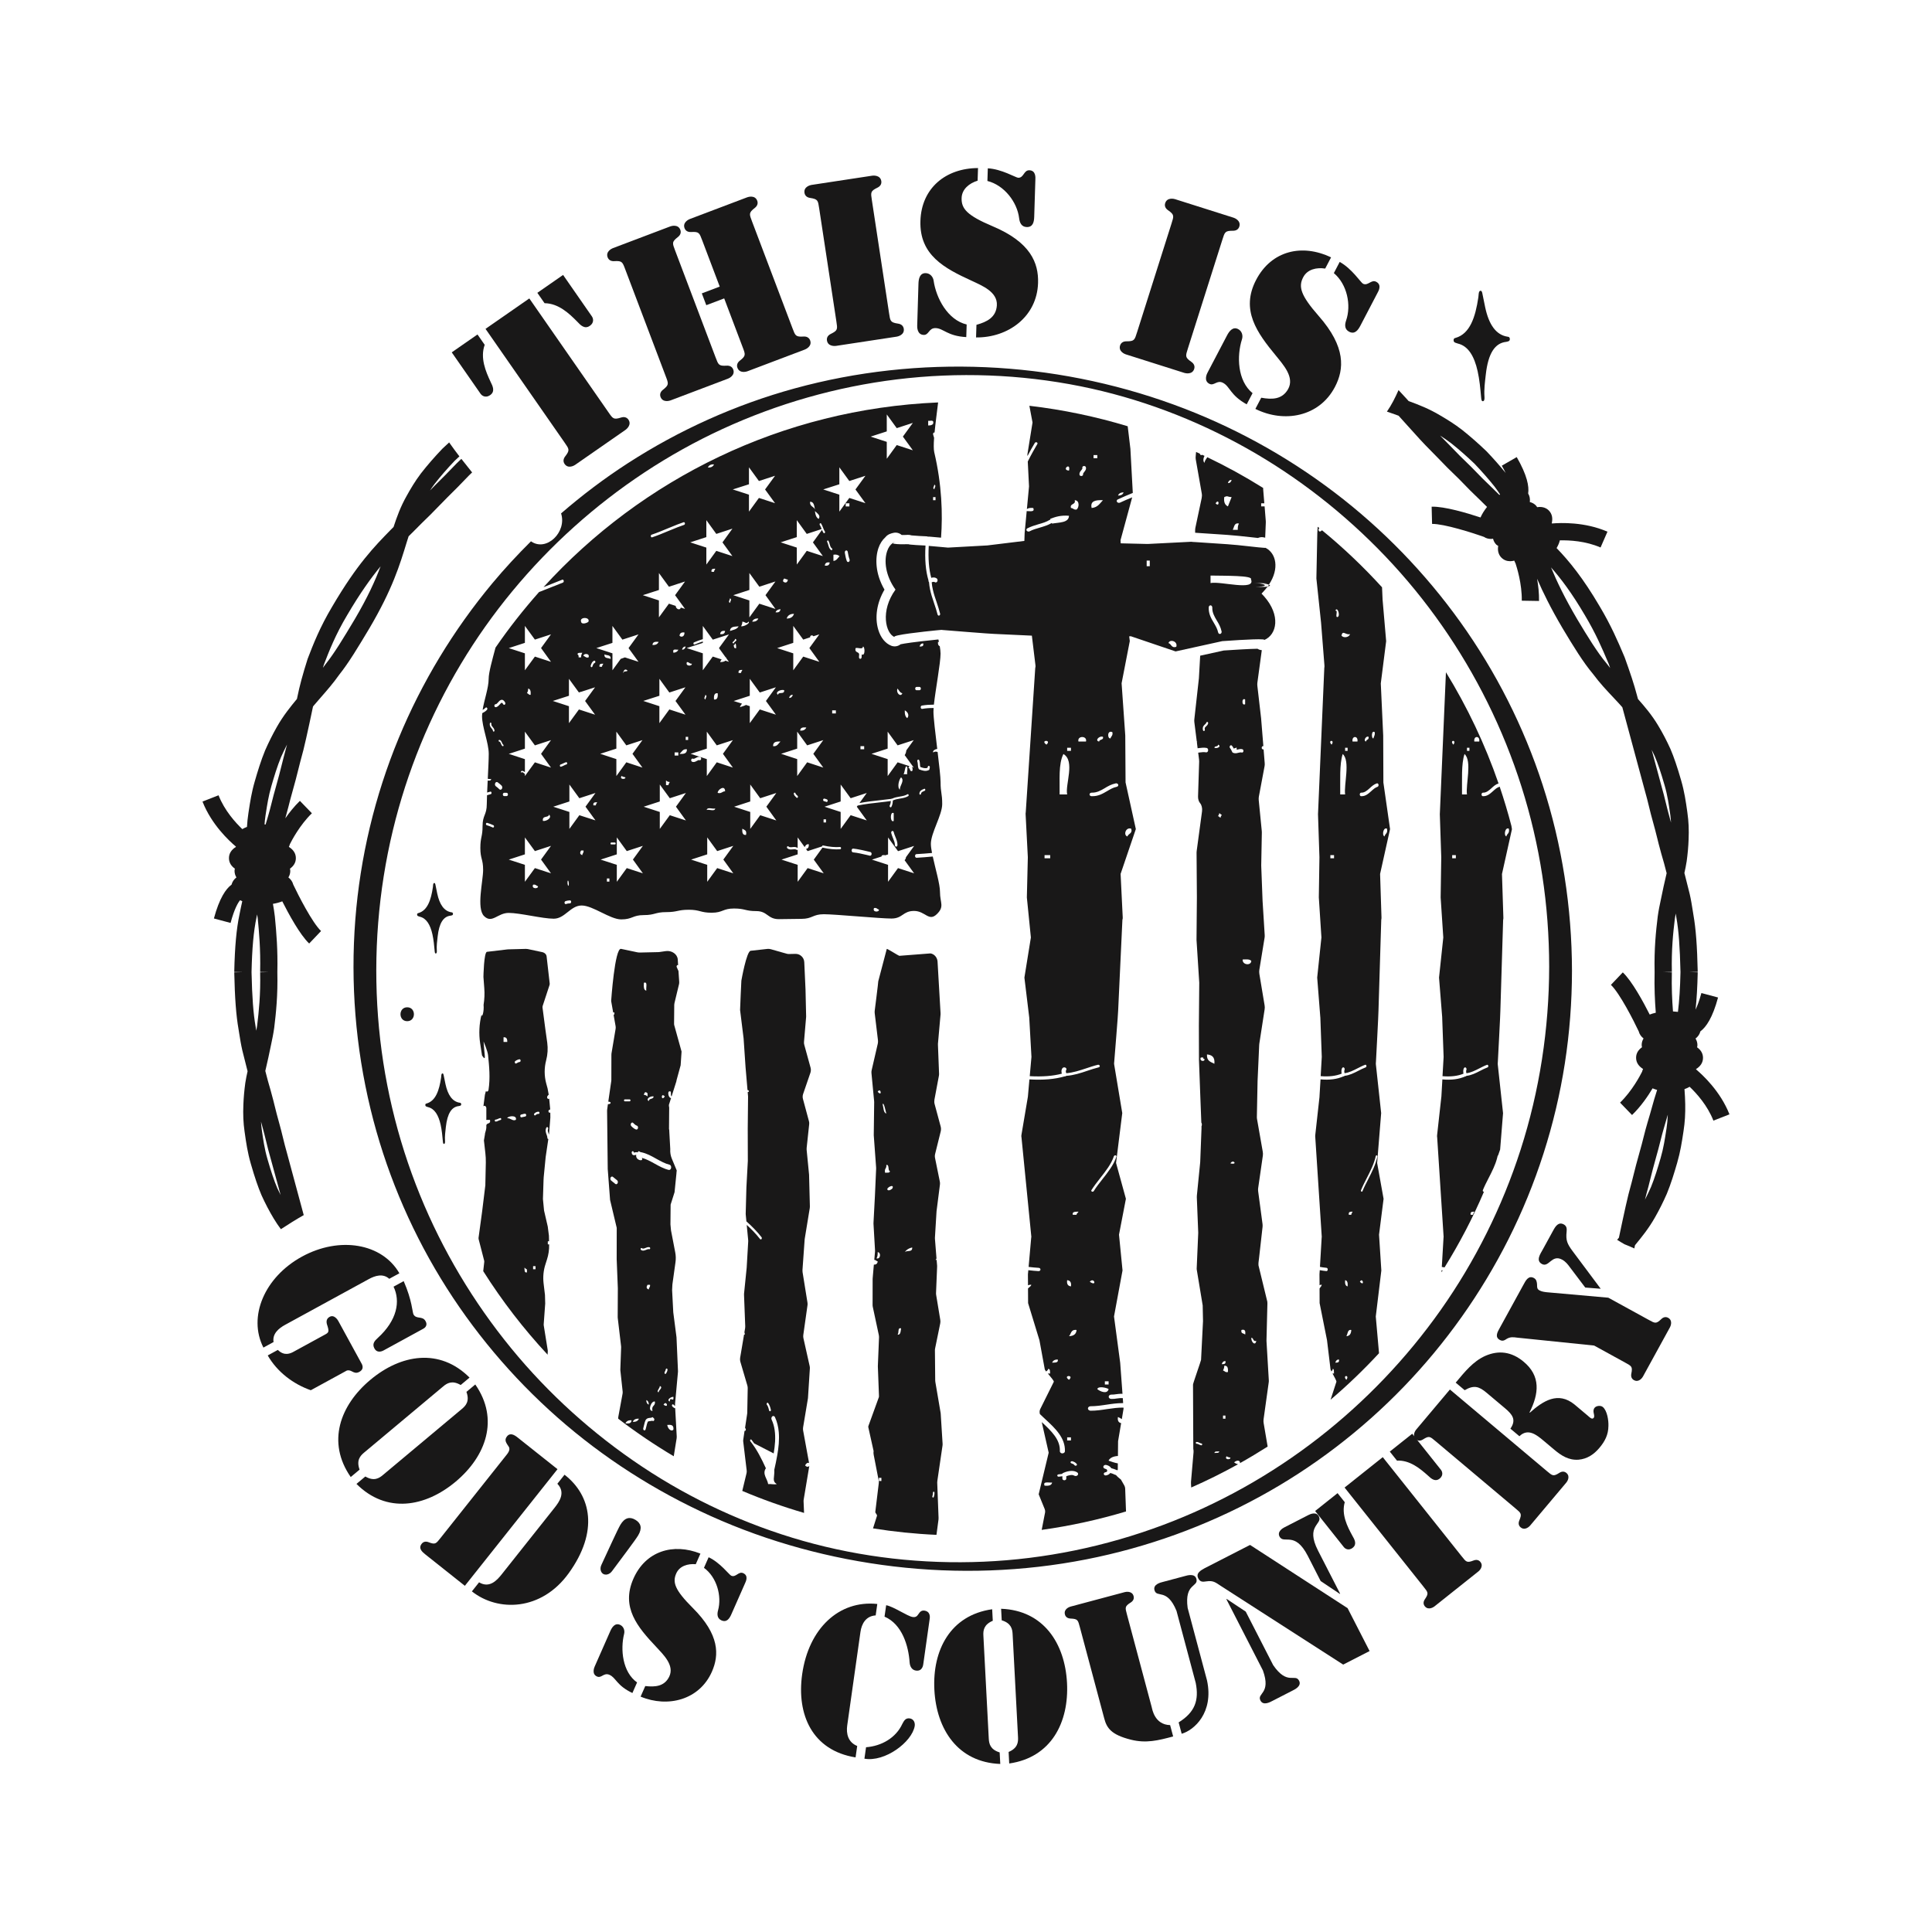 <?xml version="1.0" encoding="utf-8"?>
<!-- Generator: Adobe Illustrator 25.2.0, SVG Export Plug-In . SVG Version: 6.00 Build 0)  -->
<svg version="1.1" id="Layer_1" xmlns="http://www.w3.org/2000/svg" xmlns:xlink="http://www.w3.org/1999/xlink" x="0px" y="0px"
	 viewBox="0 0 1080 1080" style="enable-background:new 0 0 1080 1080;" xml:space="preserve">
<style type="text/css">
	.st0{fill:#191818;}
</style>
<g>
	<g>
		<path class="st0" d="M862.33,438.72c-10.53-32.43-26.1-63.18-45.93-90.91c-19.7-27.54-43.56-52.14-70.52-72.62
			c-27.26-20.72-57.66-37.32-89.83-49.04c-33.71-12.27-69.26-19.32-105.1-20.88c-35.96-1.56-72.06,2.34-106.78,11.87
			c-32.96,9.05-64.5,23.25-93.2,41.8c-13.09,8.46-25.54,17.87-37.32,28.06c3.37,10.41-8.2,21.68-16.83,15.6
			c-7.57,7.51-14.83,15.34-21.66,23.54c-21.65,26.01-39.39,55.3-52.32,86.57c-13.34,32.27-21.52,66.61-24.22,101.42
			c-2.75,35.47,0.14,71.31,8.53,105.88c8.09,33.33,21.38,65.35,39.23,94.64c17.64,28.93,39.71,55.19,65.11,77.6
			c25.61,22.59,54.62,41.16,85.74,55.19c32.38,14.6,67,23.98,102.26,28.19c35.81,4.28,72.43,3.02,107.83-3.95
			c33.89-6.67,66.57-18.47,96.88-35.03c29.8-16.28,57.07-37.11,80.63-61.55c23.42-24.29,43.16-52.13,58.35-82.25
			c15.56-30.88,26.25-64.17,31.57-98.34c2.67-17.15,3.98-34.5,4-51.86C878.69,507.41,873.22,472.24,862.33,438.72z M849.99,642.82
			c-10.25,31.84-25.33,62.13-44.61,89.46c-19.12,27.1-42.27,51.32-68.46,71.66c-26.3,20.43-55.61,36.86-86.8,48.55
			c-32.08,12.02-66.04,19.04-100.27,20.51c-34.02,1.46-68.15-2.34-100.93-11.63c-31.86-9.03-62.34-23.12-89.91-41.46
			c-27.5-18.29-52.32-40.65-73.25-66.21c-21.14-25.81-38.41-54.77-50.99-85.67c-12.93-31.76-20.85-65.45-23.45-99.64
			c-2.66-34.95,0.11-70.31,8.33-104.38c7.87-32.63,20.72-64.02,37.97-92.81c17.09-28.54,38.57-54.47,63.31-76.7
			c24.66-22.16,52.61-40.69,82.72-54.58c30.93-14.27,64-23.72,97.82-27.85c34.12-4.16,68.86-2.9,102.56,3.87
			c32.52,6.54,63.91,18.4,92.82,34.64c28.76,16.16,55.01,36.71,77.75,60.61c22.93,24.09,42.17,51.73,56.94,81.53
			c15.07,30.41,25.46,63.12,30.6,96.67c2.58,16.86,3.84,33.9,3.86,50.95C865.95,575.08,860.64,609.73,849.99,642.82z"/>
		<path class="st0" d="M525.77,789.55l-2.9-17.01c-0.03-0.31-0.05-0.6-0.08-0.88l-0.16-16.72c-0.03-0.39,0.03-0.78,0.1-1.14
			l2.85-13.95c0.13-0.65,0.16-1.32,0.05-1.99l-2.3-13.93c-0.08-0.39-0.08-0.75-0.08-1.14l0.6-14.6v-0.67l-0.28-3.26
			c-0.21,0-0.41,0-0.6,0.05c0.16-0.31,0.34-0.57,0.54-0.8l-0.85-10.77c-0.03-0.26-0.03-0.52-0.03-0.78l0.91-14.94
			c0.03-0.13,0.03-0.23,0.05-0.36l1.84-14.45c0.08-0.6,0.05-1.19-0.08-1.79l-2.64-13c-0.18-0.8-0.16-1.63,0.05-2.43l3.11-12.53
			c0.21-0.91,0.21-1.84-0.03-2.74l-3.39-12.56c-0.21-0.78-0.23-1.61-0.1-2.41l2.49-13.31c0.08-0.39,0.1-0.8,0.1-1.22l-0.62-16.08
			v-0.7l1.45-16.36v-0.78l-1.68-28.89c-0.23-2.3-1.86-4.12-3.93-4.45l-17.45,1.35c-0.44-0.05-6.55-3.96-6.99-3.88l-4.76,18.1
			c0.05,0.44-1.99,16.49-1.99,16.49c-0.05,0.44-0.05,0.91,0,1.37l1.81,15.07c0.08,0.62,0.05,1.27-0.08,1.89l-3.44,14.91
			c-0.13,0.57-0.18,1.17-0.1,1.73l1.48,15.53c0.03,0.21,0.03,0.41,0.03,0.6l-0.23,18.1v0.47l1.32,18.04v0.65l-0.67,15.07l-0.8,15.09
			v0.62l0.85,14.68v0.8l-0.41,4.61c0.83,0.08,1.22,0.72,1.94,0.93c-0.03,0.23-0.1,0.39-0.16,0.54c-0.28,0.91-1.01,1.24-2.02,1.22
			l-0.65,7.48c-0.03,0.16-0.03,0.31-0.03,0.47l-0.03,14.6c0,0.39,0.05,0.78,0.13,1.14l3.34,15.61c0.1,0.44,0.13,0.91,0.13,1.35
			l-0.65,15.95v0.44l0.62,16.31c0,0.21-0.03,0.41-0.03,0.65l-5.9,16.26c0,0.18-0.03,0.36-0.05,0.54l2.98,13.41
			c-0.1,0.65-0.1,1.35,0.03,1.99l2.87,14.78c0,0.23,0,0.62,0.03,0.85l-1.99,16.47c0.08,0.72,1.16,1.48,0.93,2.17l-2.2,6.96
			c11.62,1.86,23.46,3.08,35.47,3.62l1.14-8.6c0-0.31,0.03-0.62,0.03-0.93l-0.75-19.7c0-0.34,0.03-0.67,0.08-1.01l2.87-19.6
			c0.05-0.39,0.08-0.75,0.05-1.14l-1.06-16.88C525.79,789.93,525.77,789.75,525.77,789.55z M490.64,610.32
			C492.27,607.52,493.43,613.37,490.64,610.32L490.64,610.32z M489.96,703.44c0.52-0.78,0.72-1.97,0.67-3.49
			C492.63,700.1,492.29,704.09,489.96,703.44z M492.71,827.89h-1.37v-1.76h1.37V827.89z M495.45,622.49
			c-1.66-0.49-1.53-3.26-2.05-5.2C494,615.73,495.04,620.93,495.45,622.49z M494.78,655.57c-0.57-2.46,0.96-2.25,0.67-4.35
			c1.92-0.39,0.65,3.24,2.07,3.47C497.32,655.88,495.82,655.42,494.78,655.57z M498.9,664.27c-0.16,0.36-1.99,1.68-2.74,0.88
			C495.09,664.01,500.09,661.47,498.9,664.27z M501.67,746.08c1.09-0.65-0.16-4.27,2.05-3.5
			C503.43,744.27,503.48,746.34,501.67,746.08z M505.78,699.94c0.96-1.4,2.38-2.23,4.14-2.61
			C510.16,700.26,506.92,698.78,505.78,699.94z M522.01,836.77c-0.08,0.28-0.34,0.44-0.57,0.34c-0.21-0.1-0.34-0.44-0.23-0.72
			c0.18-0.62,0.31-1.19,0.31-1.97c0-0.28,0.18-0.54,0.41-0.57c0,0,0,0,0.03,0c0.23,0,0.41,0.26,0.41,0.54
			C522.4,835.37,522.22,836.07,522.01,836.77z"/>
		<path class="st0" d="M449.6,584.07c-0.16-0.54-0.21-1.11-0.16-1.66l1.19-13.95v-0.52l-0.34-14.78l-0.7-15.33
			c-0.13-2.64-2.36-4.69-5-4.61l-3.44,0.08c-0.49,0.03-0.98-0.05-1.45-0.18l-8.83-2.51c-0.62-0.16-1.27-0.23-1.89-0.16l-9.35,1.04
			c-2.33,0.26-5.2,16.7-5.2,16.7s-0.78,16.13-0.72,16.41l1.94,15.66c0.03,0.08,0.03,0.18,0.03,0.26l1.09,16.08l1.09,12.74
			c0.8,0.1,1.27,1.01,0.1,1.14l0.18,2.1c0,0.16,0.03,0.31,0.03,0.47l-0.18,17.81l0.05,17.91v0.26l-0.8,14.81l-0.39,14.65
			c0,0.18,0,0.39,0.03,0.57l0.36,3.7c2.98,2.61,5.82,5.49,8.47,8.85c0.21,0.28,0.21,0.75-0.03,1.04c-0.21,0.28-0.57,0.28-0.8,0
			c-2.36-3-4.87-5.57-7.46-7.92l0.83,8.62c0.03,0.23,0.03,0.47,0,0.72l-0.85,14.58l-1.48,14.6c0,0.23-0.03,0.44,0,0.67l0.67,17.47
			c0,0.31,0,0.65-0.05,0.98l-0.41,2.41c0.16,0.31,0.23,0.75,0.21,1.29h-0.41l-2.2,13.02c-0.1,0.7-0.05,1.45,0.13,2.12l3.91,13.28
			c0.13,0.47,0.21,0.96,0.21,1.45l-0.26,13.98c-0.03,0.21-0.05,0.41-0.08,0.62l-1.14,7.61c0.1,0.18,0.18,0.34,0.28,0.49
			c0.23,0.31,0.21,0.78-0.05,1.06c-0.13,0.18-0.34,0.21-0.52,0.16l-0.7,4.76c-0.08,0.44-0.1,0.88-0.03,1.29l1.92,16.05
			c0.08,0.57,0.03,1.14-0.1,1.66l-2.36,9.81c11.18,4.74,22.73,8.85,34.54,12.3l-0.28-6.65c0.03-0.18,0.03-0.49,0.05-0.67l3.16-18.95
			c-0.6,0.75-1.68,0.54-2.33-0.28c0.52-1.14,1.4-1.76,2.2-1.32l-3.34-18.28c-0.08-0.54-0.08-1.09,0-1.66l2.69-16.13
			c0.03-0.16,0.05-0.31,0.05-0.49l1.04-16.28c0.03-0.44,0-0.91-0.1-1.32l-3.52-15.74c-0.1-0.54-0.13-1.11-0.05-1.68l2.36-16.72
			c0.05-0.47,0.05-0.93-0.03-1.42l-2.74-17.03c-0.05-0.36-0.05-0.72-0.05-1.09l1.22-17.14c0.03-0.13,0.05-0.28,0.05-0.41l2.82-17.22
			c0.03-0.31,0.05-0.6,0.05-0.88l-0.44-17.27v-0.34l-1.37-14.01c-0.03-0.34-0.03-0.65,0-0.98l1.42-13.28
			c0.08-0.6,0.03-1.16-0.13-1.73l-3.34-12.4c-0.26-0.93-0.23-1.89,0.08-2.8l4.09-11.91c0.28-0.91,0.34-1.86,0.08-2.8L449.6,584.07z
			 M428.71,784.34c0.1-0.13,0.23-0.21,0.36-0.21c0.13,0,0.28,0.08,0.36,0.21c0.8,1.09,1.22,2.51,1.5,3.75
			c0.08,0.34-0.08,0.7-0.36,0.8c-0.26,0.1-0.54-0.1-0.62-0.41c-0.26-1.11-0.6-2.36-1.27-3.24
			C428.5,784.99,428.5,784.57,428.71,784.34z M434.48,813.54c-0.47,2.77-1.06,5.46-1.63,8l-0.08,0.26l0.08-0.03
			c0.16,4.27-1.4,6.19,1.37,7.84c-1.76,0.39-2.98-0.16-4.82,0c-0.39-2.85-3.37-5.54-1.37-8.7h0.16c-2.38-5.26-5.1-10.69-8.6-15.07
			c-0.05-0.08-0.1-0.16-0.13-0.18c-0.21-0.23-0.21-0.6,0-0.83c0.08-0.13,0.18-0.18,0.31-0.18c0.1,0,0.23,0.05,0.31,0.18
			c0.52,0.62,0.98,1.35,1.48,2.02l10.93,5.62c0.75-4.43,1.16-8.93,0.54-13.07c-0.28-2.02-0.83-3.96-1.68-5.8
			c-0.31-0.62-0.13-1.45,0.39-1.84c0.16-0.16,0.34-0.21,0.52-0.21c0.39,0,0.75,0.23,0.96,0.67c1.22,2.61,1.86,5.44,2.12,8.39
			C435.7,804.85,435.24,809.27,434.48,813.54z"/>
		<path class="st0" d="M376.81,572.26l0.1-10.59c0-0.31,0.05-0.65,0.13-0.96l2.54-10.56c0.1-0.44,0.13-0.88,0.1-1.32l-0.41-6.03
			c-0.18-0.41-0.36-0.8-0.54-1.19c-0.13-0.31-0.26-0.62-0.41-0.93c-0.18-0.36-0.1-0.85,0.21-1.11c0.05-0.05,0.13-0.05,0.21-0.08
			c0.05,0,0.08-0.03,0.13-0.03c0.08,0,0.13,0.03,0.21,0.05l-0.21-3.18c-0.21-2.95-3.31-5.13-6.68-4.66l-3.6,0.52
			c-0.26,0-0.52,0.03-0.75,0.05l-10.07,0.23c-0.49,0-1.01-0.03-1.5-0.13l-9.09-1.92c-3.52-0.72-5.54,29.15-5.54,29.15l1.14,6.45
			c0.18-0.05,0.39-0.1,0.65-0.1c0.13,0.85-0.05,1.27-0.41,1.48l1.11,6.26c0.08,0.49,0.08,0.98,0,1.48l-2.3,13.72
			c0,0.23-0.03,0.47-0.05,0.72l-0.03,14.14c-0.03,0.21-0.03,0.41-0.05,0.62l-1.66,11.49c0.67,0.03,1.19,0.18,1.32,0.57
			c-0.08,0.8-0.83,0.8-1.53,0.83l-0.41,2.98c-0.03,0.21-0.03,0.44-0.05,0.67l0.18,16.15l0.18,16.59c0,0.08,0,0.18,0.03,0.28
			l1.24,16.34c0.03,0.16,0.03,0.31,0.03,0.49l3.73,15.66l-0.03,17.42l0.65,16.34l-0.08,16.08c0,0.18,0.03,0.36,0.03,0.54l1.86,15.74
			c0,0.23,0.03,0.44,0.03,0.67l-0.44,12.19v0.62l1.29,11.88c0.03,0.41,0.03,0.83-0.05,1.24l-2.38,12.94
			c-0.05,0.34-0.08,0.67-0.05,1.01c9.92,7.59,20.27,14.6,31.04,21l1.61-9.97c0.05-0.41,0.08-0.85,0.05-1.29l-0.85-15.56
			c-0.65-0.21-1.24-0.54-1.68-1.16c-0.18-0.28-0.18-0.67,0.03-0.91c0.1-0.1,0.23-0.16,0.34-0.16c0.16,0,0.28,0.05,0.39,0.21
			c0.21,0.31,0.52,0.49,0.88,0.65l-0.03-0.31v-0.85l1.61-17.63c0-0.18,0-0.39,0.03-0.57l-0.83-18.95l-1.81-13.98l-0.65-12.4
			c0.05-1.06,0.1-2.1,0.16-3.16l1.73-12.43c0.26-1.81,0.21-3.65-0.13-5.44l-2.38-12.37c-0.1-1.11-0.21-2.2-0.31-3.31l0.1-11.08
			c0.62-1.99,1.55-4.94,2.2-6.94c0.39-3.86,0.72-7.12,1.09-10.85c0-0.08-0.03-0.16-0.03-0.26c0.03-0.1,0.05-0.18,0.08-0.26
			c0.03-0.26,0.05-0.52,0.08-0.78l-2.69-6.47c-0.75-1.73-1.06-3.62-0.93-5.51l-0.54-9.79c0.03-0.49-0.03-0.98-0.16-1.48l0.1-11.93
			c-0.13-0.49-0.18-1.01-0.16-1.5l1.22-3.83c-0.83,0.18-1.97-1.81-1.42-3.49c2.23-1.24,0.75,2.2,1.71,2.59l2.64-8.34
			c0.03-0.28,0.08-0.54,0.16-0.83l2.25-8.21c0.03-0.36,0.05-0.72,0.08-1.09c0.13-2.2,0.28-4.4,0.44-6.6l-3.99-14.37
			C376.86,573.06,376.81,572.68,376.81,572.26z M345.25,661.4c-0.26,0.57-0.85,0.78-1.29,0.41c-0.49-0.36-0.96-0.75-1.45-1.17
			l-0.88-0.72c-0.44-0.36-0.57-1.11-0.28-1.68c0.18-0.34,0.49-0.54,0.8-0.54c0.18,0,0.36,0.08,0.52,0.21l0.91,0.75
			c0.47,0.39,0.91,0.75,1.37,1.11C345.38,660.1,345.53,660.83,345.25,661.4z M371.63,612.93
			C369.53,616.14,369.3,610.29,371.63,612.93L371.63,612.93z M365.41,612.93c-0.18,1.79-2.56,0.8-2.74,2.59
			C360.68,614.33,363.83,612.47,365.41,612.93z M359.93,549.4c2.3-0.91,1.06,2.69,1.37,4.35
			C359.8,553.62,359.82,551.55,359.93,549.4z M361.97,611.17v1.76c-0.54-0.47-1.11-0.91-2.05-0.88
			C360.31,610.24,360.99,610.21,361.97,611.17z M352.75,627.97c0.18-0.31,0.44-0.47,0.7-0.47c0.16,0,0.31,0.05,0.47,0.21
			c0.52,0.52,1.37,1.35,2.07,1.53c0.47,0.13,0.75,0.72,0.65,1.32c-0.1,0.6-0.54,0.98-1.04,0.85c-1.06-0.31-2.1-1.29-2.64-1.84
			C352.57,629.22,352.44,628.47,352.75,627.97z M348.82,615.11c0-0.31,0.21-0.54,0.44-0.54H352c0.23,0,0.44,0.23,0.44,0.54
			c0,0.28-0.21,0.54-0.44,0.54h-2.74C349.03,615.65,348.82,615.39,348.82,615.11z M349.6,795.68c0.6-1.29,1.73-1.86,3.44-1.73
			C352.94,795.84,351.3,795.81,349.6,795.68z M353.71,794.8c0.6-1.29,1.73-1.86,3.44-1.73C356.59,794.36,355.45,794.93,353.71,794.8
			z M358.17,697.93c0.1-0.28,0.39-0.36,0.6-0.21c0.65,0.47,1.35,0.18,2.12-0.13c0.54-0.23,1.09-0.44,1.68-0.44
			c0.18,0,0.36,0.03,0.54,0.08c0.23,0.05,0.39,0.36,0.34,0.67c-0.05,0.31-0.28,0.49-0.52,0.41c-0.54-0.13-1.14,0.1-1.76,0.36
			c-0.88,0.36-1.86,0.75-2.85,0.03C358.11,698.55,358.04,698.18,358.17,697.93z M361.97,718.22h1.4c0.18,1.4-0.67,1.5-0.7,2.61
			C361.25,720.34,361.22,719.46,361.97,718.22z M362.67,785.22c-0.85-0.36-1.42-1.11-1.37-2.59
			C362.15,783,362.7,783.75,362.67,785.22z M365.65,794c-0.21,0.41-0.65,0.49-0.96,0.23l-0.08-0.05c-0.39,0.13-0.8,0.18-1.17,0.21
			c-0.62,0.05-1.04,0.1-1.35,0.41c-0.34,0.72-0.54,1.61-0.75,2.51c-0.13,0.6-0.26,1.17-0.44,1.73c-0.13,0.44-0.54,0.67-0.91,0.49
			c-0.36-0.18-0.52-0.67-0.39-1.14c0.16-0.52,0.28-1.04,0.39-1.58c0.23-1.04,0.49-2.1,0.98-3.08l0.1-0.16
			c0.7-0.83,1.55-0.91,2.25-0.96c0.41-0.05,0.8-0.08,1.11-0.23l0.34-0.21l0.67,0.6C365.8,793.04,365.88,793.58,365.65,794z
			 M364.74,788.72c-2.93,0.03-0.62-5.93,1.37-5.23C366.45,786.23,363.99,785.45,364.74,788.72z M368.18,778.28
			c-1.63-0.26,0.78-2.33,0.67-3.5C370.98,775.64,368.08,777.12,368.18,778.28z M370.93,785.22
			C372.59,782.37,374.22,787.66,370.93,785.22L370.93,785.22z M371.47,767.44c0-0.13,0-0.26,0.05-0.39l0.18-0.36
			c0.21-0.36,0.39-0.7,0.44-1.14c0.05-0.31,0.26-0.54,0.49-0.54c0.05,0,0.08,0,0.1,0.03c0.28,0.05,0.47,0.39,0.41,0.72
			c-0.1,0.72-0.36,1.22-0.6,1.66l-0.16,0.31c-0.03,0.08-0.1,0.08-0.13,0.13c-0.16,0.16-0.39,0.23-0.6,0.1
			C371.55,767.82,371.5,767.64,371.47,767.44z M376.44,799.15c-1.09,1.4-3.16-0.41-3.44-2.61
			C374.97,796.38,376.75,796.43,376.44,799.15z M376.44,780.87c0.28,3.16-1.37,0.13-1.92,1.71c-0.08,0.21-0.13,0.49-0.16,0.91
			c-0.75-0.36-0.83-0.83-0.57-1.29C374.27,781.44,375.69,780.74,376.44,780.87z M374.24,651.07c0.65,0.13,1.06,0.93,0.93,1.73
			c-0.1,0.8-0.72,1.35-1.37,1.19c-2.74-0.67-5.33-2.1-7.82-3.49c-2.43-1.35-4.74-2.61-7.2-3.26c1.35,2.38-3.78,1.48-3.11-1.68
			c-0.13,0-0.26,0.05-0.47,0.08c-0.57,0.16-1.4,0.34-1.92-0.57l-0.16-0.67c-0.05-0.41,0.16-0.8,0.49-0.85
			c0.03-0.03,0.05-0.03,0.08-0.03c0.28,0,0.54,0.26,0.6,0.62v0.13c0.13,0.05,0.34,0.03,0.7-0.08c0.41-0.1,0.98-0.23,1.5,0.03
			c0.41-1.19,0.98-0.49,1.61-0.13h0.26c3.08,0.62,5.88,2.17,8.57,3.7C369.4,649.15,371.76,650.47,374.24,651.07z"/>
		<path class="st0" d="M306.65,633.59c0.08,0.21,0.16,0.44,0.23,0.67c0-0.16,0.03-0.31,0.05-0.49l0.72-9.06
			c-0.03-0.93-0.03-1.86-0.03-2.77c-0.03,0-0.05,0-0.05,0c-0.34,0.21-0.72,0.03-0.91-0.39c-0.16-0.41-0.03-0.93,0.31-1.11
			c0.21-0.13,0.41-0.21,0.6-0.26l-0.57-6.03c-0.26,0.21-0.6,0.21-0.85-0.03c-0.34-0.31-0.41-0.88-0.16-1.32
			c0.21-0.39,0.47-0.65,0.75-0.88c-0.23-1.19-0.44-2.36-0.65-3.52l-0.78-2.87c-1.11-4.19-1.11-8.62,0-12.84
			c0.85-3.21,1.04-6.55,0.6-9.84l-1.06-7.56l-1.58-12.04c-0.05-0.31,0-0.65,0.1-0.98l3.81-11.6c0.1-0.28,0.13-0.62,0.1-0.93
			l-1.73-15.14c-0.13-1.14-1.14-2.1-2.54-2.38l-8.05-1.71c-0.31-0.05-0.65-0.08-0.98-0.08l-9.97,0.26c-0.13,0-0.26,0.03-0.39,0.03
			l-11.39,1.35c-1.76,0.21-1.99,14.01-1.99,14.01l0.47,6.29c0.26,3.13,0.1,6.27-0.39,9.35c0.36,3.86-0.93,7.64-1.17,5.51
			c-1.27,5.2-1.55,10.61-0.75,15.95l1.01,6.55v0.16c0,0,1.92,3.44,1.58,0.21c-0.23-2.46-0.49-4.97-0.65-7.51l-0.03-0.41
			c0,0,2.28,5.33,2.51,7.61c0.65,6.29,1.29,12.79,0.26,19.47c-0.1,0.65-0.57,1.06-1.09,0.93c-0.13-0.05-0.26-0.13-0.39-0.23
			l-0.54,2.05c-0.28,2.15-0.57,4.27-0.83,6.39c0.16-0.16,0.36-0.26,0.57-0.26c0.57,0,1.06,0.6,1.06,1.35v6.08
			c0,0.16-0.05,0.28-0.08,0.41l0.05,0.03h2.07c0.57,2.64-1.94,1.4-2.05,3.18c0.13,1.4-0.21,2.61-0.54,3.7
			c-0.1,0.34-0.18,0.65-0.26,0.98l0.08-0.05c-0.18,1.27-0.39,2.49-0.62,3.68l0.8,7.09c0.21,1.73,0.28,3.47,0.26,5.23l-0.26,12.14
			v0.54l-1.81,14.78l-1.99,14.63c-0.03,0.26,0,0.54,0.05,0.83l3.08,11.93c0.05,0.26,0.08,0.52,0.05,0.8l-0.57,5.1
			c10.56,16.7,22.6,32.31,35.99,46.7l0.1-2.05c-0.03-0.16-0.03-0.31-0.03-0.44l-2.23-13.88c-0.03-0.18-0.03-0.34-0.03-0.52
			l0.85-11.7c-0.05-1.58-0.08-3.18-0.13-4.76l-0.78-6.55c-0.41-3.57-0.08-7.2,1.04-10.61l0.85-2.69c0.88-2.67,1.27-5.46,1.22-8.26
			l-0.03-0.21h-0.72v-1.73h0.7l-0.08-3.18c-0.21-1.68-0.41-3.37-0.65-5.05l-2.07-8.96c-0.21-2.15-0.41-4.27-0.62-6.42l0.34-10.64
			c0-0.49,0.03-0.98,0.08-1.48l1.11-11.39l1.48-10.02c-0.31-0.03-0.54-0.34-0.54-0.72c0-0.57-0.21-1.17-0.44-1.79
			c-0.39-1.04-0.85-2.36-0.16-3.83c0.1-0.23,0.31-0.36,0.49-0.36c0.1,0,0.21,0.03,0.31,0.1c0.28,0.21,0.39,0.67,0.21,1.04
			C306.08,631.91,306.26,632.53,306.65,633.59z M279.8,626.08c-0.41,0.05-0.78,0.21-1.14,0.39c-0.44,0.23-0.96,0.47-1.66,0.49
			c-0.23,0-0.41-0.26-0.41-0.54c-0.03-0.31,0.18-0.54,0.41-0.54c0.54-0.03,0.93-0.21,1.35-0.41c0.41-0.18,0.83-0.39,1.37-0.47h0.03
			c0.23,0,0.41,0.21,0.44,0.49C280.21,625.8,280.03,626.06,279.8,626.08z M281.48,579.85c1.5-0.16,2.17,0.72,2.07,2.61h-2.07V579.85
			z M288.37,625.98c-1.66,0.96-3.03-1.06-4.82-0.88C283.71,623.86,289.2,623.08,288.37,625.98z M288.63,594.45
			c-0.28,0.21-0.65,0.05-0.8-0.34c-0.16-0.36-0.03-0.83,0.26-1.01c0.93-0.6,1.66-0.88,2.3-0.96h0.03c0.31,0,0.57,0.31,0.6,0.7
			c0.03,0.41-0.21,0.78-0.54,0.83C289.97,593.7,289.4,593.96,288.63,594.45z M291.53,624.58c-0.36,0.08-0.65-0.26-0.7-0.7
			c-0.03-0.44,0.23-0.83,0.57-0.85c0.31-0.05,0.6-0.13,0.85-0.21c0.39-0.13,0.8-0.23,1.27-0.23c0.34,0,0.62,0.34,0.62,0.78
			c0,0.44-0.26,0.78-0.62,0.78c-0.34,0.03-0.62,0.1-0.98,0.21C292.23,624.45,291.89,624.53,291.53,624.58z M294.56,711.26
			c-1.48,0.41-1.32-1.24-1.37-2.61c0.54,0.18,0.67,0.88,1.37,0.88V711.26z M299.37,709.52H298v-1.73h1.37V709.52z M301.05,622.67
			c-0.78-0.03-1.24,0.34-1.76,0.78c-0.21,0.18-0.52,0.1-0.67-0.18c-0.16-0.26-0.1-0.65,0.13-0.85c0.54-0.44,1.14-0.96,2.17-0.96
			h0.18c0.28,0.03,0.49,0.31,0.47,0.65C301.57,622.43,301.34,622.77,301.05,622.67z"/>
		<path class="st0" d="M773.32,437.43l-0.1-25.97v-0.23l-1.35-29.2l3-23.61l-2.02-23.46v-0.23l-0.28-6.42
			c-10.38-11.42-21.59-22.06-33.53-31.87c-0.26,0.16-0.52,0.34-0.78,0.54c-0.36,0.28-0.85,0.16-1.09-0.31
			c-0.21-0.47-0.13-1.09,0.26-1.35c0.05-0.03,0.08-0.08,0.13-0.08c-0.31-0.26-0.65-0.52-0.96-0.78l-0.18,3.05
			c0,0.1,0,0.16-0.03,0.23l-0.52,25.63l2.61,24.67l1.89,23.95c0.03,0.49,0.03,0.96-0.08,1.42l-3.47,80.67
			c-0.05,0.34-0.05,0.67-0.05,1.01l0.8,24.02v0.26l-0.34,22.29l1.45,22.39l-2.36,22.42l1.73,22.06c0,0.05,0.03,0.13,0.03,0.21
			l0.8,22.06l-0.62,10.77c4.66,0.39,8.54-0.08,11.73-1.4c-0.23-1.14-0.18-2.23,0.21-3.03c0.16-0.31,0.41-0.49,0.67-0.49
			c0.16,0,0.31,0.05,0.44,0.16c0.36,0.31,0.49,0.91,0.26,1.4c-0.13,0.28-0.18,0.93,0.05,1.71c2.51-0.31,4.92-1.53,7.25-2.72
			c1.37-0.7,2.8-1.45,4.25-1.97c0.05-0.03,0.1-0.05,0.16-0.05c0.26,0,0.49,0.23,0.54,0.54c0.1,0.41-0.08,0.8-0.36,0.93
			c-1.4,0.52-2.8,1.22-4.14,1.92c-2.46,1.27-5,2.54-7.71,2.82c-0.05,0.1-0.16,0.21-0.26,0.23c-0.13,0.1-0.26,0.1-0.41,0.1
			c-3.49,1.55-7.66,2.12-12.76,1.66l-0.57,9.45v0.28l-2.36,21.31c-0.08,0.47-0.05,0.93,0,1.4l3.62,55.58
			c-0.03,0.13-0.03,0.28-0.05,0.44l-0.96,16.36c1.24,0.23,2.49,0.41,3.68,0.52c0.41,0.05,0.7,0.47,0.67,0.98
			c-0.03,0.49-0.34,0.91-0.78,0.85c-1.19-0.1-2.43-0.31-3.68-0.52l-0.16,2.3l0.05,6.14c0.31-0.21,0.67-0.36,1.22-0.28
			c-0.18,0.98-0.83,1.35-1.22,2.07l0.03,8.18l4.14,20.74l1.97,16.36c0.03,0.16,0.23,0.57,0.49,1.11c0.34-0.39,0.67-0.78,0.78-1.48
			c0.8,0.13,0.57,1.61,0.67,2.61h-0.83c0.98,1.86,2.3,4.17,2.17,4.63l-3.26,10.04c9.53-8.1,18.56-16.8,27.08-25.99l-1.81-20.53
			l3.11-25.73l-1.29-20.01l2.54-20.04l-3.6-20.04l2.25-27.88l-2.95-27.21c-0.05-0.44-0.03-0.91,0.03-1.32c0,0,1.5-28.19,1.42-28.68
			l1.55-50.82c0.1-0.41,0.13-0.88,0.13-1.35l-0.78-24.31l5.57-25.06L773.32,437.43z M744.37,416.26
			C741.83,413.62,746.47,413.31,744.37,416.26L744.37,416.26z M745.74,479.79h-2.05v-1.76h2.05V479.79z M747.82,344.88
			c-1.86,0.62,0.49-4.09-1.37-3.47C747.5,338.67,749.39,343.98,747.82,344.88z M751.93,444.09h-2.74c0.1-8-0.49-16.85,1.4-22.6
			C754.96,425.42,751.15,438.62,751.93,444.09z M753.33,419.73h-1.4v-1.73h1.4V419.73z M749.89,355.32c0.7-3.37,2.36-0.13,4.82-0.85
			C754.13,356.3,751.08,356.84,749.89,355.32z M758.82,414.52h-2.74C755.53,411.16,759.36,411.16,758.82,414.52z M746.44,761.74
			c0.31-1.06,0.88-1.79,2.05-1.76C748.82,761.87,747.5,761.66,746.44,761.74z M751.93,715.63c1.24,0.18,1.58,1.48,1.4,3.47
			C752.11,718.87,751.75,717.6,751.93,715.63z M752.63,771.32C750.09,768.68,754.73,768.37,752.63,771.32L752.63,771.32z
			 M752.63,746.93c0.8-1.27,0.6-3.88,2.74-3.47C755.3,745.66,754.39,746.85,752.63,746.93z M755.37,679.08H754
			c-0.31-1.89,0.98-1.68,2.07-1.76C755.94,678.04,755.37,678.17,755.37,679.08z M768.47,409.29c0.28,1.81-0.49,2.3-0.72,3.47
			C766.56,413.05,766.53,407.89,768.47,409.29z M765.03,411.88c0.36,1.94-1.32,1.27-1.4,2.64
			C761.92,414.16,763.61,411.13,765.03,411.88z M760.19,716.49C761.82,713.69,762.99,719.54,760.19,716.49L760.19,716.49z
			 M769.48,645.84h0.13c0.26,0.1,0.41,0.41,0.34,0.75c-0.96,4.5-3.08,8.62-5.1,12.58c-1.19,2.3-2.3,4.45-3.21,6.68
			c-0.1,0.28-0.39,0.41-0.62,0.26c-0.23-0.16-0.31-0.49-0.21-0.8c0.93-2.28,2.1-4.56,3.24-6.78c1.99-3.88,4.06-7.92,5-12.25
			C769.1,646.02,769.28,645.84,769.48,645.84z M770.03,439.84c-1.29,0.41-2.36,1.37-3.49,2.41c-1.63,1.45-3.29,2.98-5.7,2.82
			c-0.41,0-0.75-0.47-0.72-1.04c0.03-0.52,0.36-0.93,0.83-0.93c1.79,0.08,3.21-1.14,4.69-2.46c1.19-1.11,2.43-2.23,4.01-2.72
			c0.05-0.03,0.13-0.05,0.18-0.05c0.36,0,0.67,0.31,0.78,0.75C770.7,439.17,770.44,439.71,770.03,439.84z M775.33,463.24
			c0.6,2.77-1.09,2.69-1.37,4.35C772.38,466.92,773.29,462.21,775.33,463.24z"/>
		<path class="st0" d="M805.81,711.18c0.21-0.34,0.41-0.67,0.65-1.01c-0.21-0.03-0.39-0.08-0.6-0.1L805.81,711.18z"/>
		<path class="st0" d="M844.9,461.72c-1.94-7.46-4.14-14.78-6.58-22.01c-0.05,0.08-0.13,0.1-0.21,0.13
			c-1.29,0.41-2.36,1.37-3.5,2.41c-1.63,1.45-3.29,2.98-5.7,2.82c-0.41,0-0.75-0.47-0.72-1.04c0.03-0.52,0.36-0.93,0.83-0.93
			c1.79,0.08,3.21-1.14,4.69-2.46c1.17-1.11,2.41-2.2,3.99-2.69c-7.56-21.9-17.47-42.72-29.41-62.16l-3.37,78.31
			c-0.05,0.34-0.05,0.67-0.05,1.01l0.8,24.02v0.26l-0.34,22.29l1.48,22.39l-2.38,22.42l1.76,22.06v0.21l0.8,22.06l-0.62,10.77
			c4.66,0.39,8.54-0.08,11.73-1.4c-0.23-1.14-0.18-2.23,0.21-3.03c0.18-0.31,0.41-0.49,0.7-0.49c0.13,0,0.28,0.05,0.41,0.16
			c0.39,0.31,0.49,0.91,0.26,1.4c-0.13,0.28-0.16,0.93,0.05,1.71c2.51-0.31,4.92-1.53,7.25-2.72c1.37-0.7,2.8-1.45,4.25-1.97
			c0.05-0.03,0.1-0.05,0.16-0.05c0.26,0,0.49,0.23,0.57,0.54c0.1,0.41-0.1,0.8-0.39,0.93c-1.4,0.52-2.8,1.22-4.14,1.92
			c-2.43,1.27-5,2.54-7.71,2.82c-0.05,0.1-0.13,0.21-0.23,0.23c-0.16,0.1-0.28,0.1-0.44,0.1c-3.5,1.55-7.66,2.12-12.76,1.66
			l-0.54,9.45c0,0.1,0,0.18-0.03,0.28l-2.36,21.31c-0.08,0.47-0.05,0.93,0.03,1.4l3.6,55.58c-0.03,0.13-0.03,0.28-0.05,0.44
			l-0.96,16.36c0.52,0.1,1.01,0.18,1.53,0.26c8.39-13.51,15.82-27.7,22.11-42.48c-0.08,0.18-0.31,0.23-0.49,0.1
			c-0.23-0.16-0.31-0.49-0.21-0.8c0.93-2.28,2.1-4.56,3.24-6.78c0.93-1.81,1.89-3.68,2.72-5.57c0.78-1.73,1.45-3.49,1.94-5.33
			c0.13-0.44,0.23-0.88,0.34-1.35c0.03-0.18,0.16-0.34,0.28-0.41c0.39-1.09,0.75-2.17,1.14-3.26l1.63-20.32l-2.95-27.21
			c-0.05-0.44-0.03-0.91,0.03-1.32c0,0,1.5-28.19,1.42-28.68l1.55-50.82c0.1-0.41,0.16-0.88,0.13-1.35l-0.78-24.31l5.57-25.06
			L844.9,461.72z M812.46,416.26C809.92,413.62,814.56,413.31,812.46,416.26L812.46,416.26z M813.83,479.79h-2.05v-1.76h2.05V479.79
			z M820.04,444.09h-2.77c0.1-8-0.49-16.85,1.4-22.6C823.05,425.42,819.24,438.62,820.04,444.09z M821.42,419.73h-1.37v-1.73h1.37
			V419.73z M826.9,414.52h-2.74C823.62,411.16,827.45,411.16,826.9,414.52z M823.46,679.08h-1.35c-0.34-1.89,0.98-1.68,2.05-1.76
			C824.03,678.04,823.46,678.17,823.46,679.08z M842.05,467.59c-1.58-0.67-0.67-5.38,1.4-4.35
			C844.02,466.01,842.36,465.94,842.05,467.59z"/>
		<path class="st0" d="M686.3,299.03c3.81,0.26,8.8,0.8,13.18,1.29c1.29,0.13,2.56,0.28,3.73,0.41c0.98-0.44,2.12-0.6,3.24-0.34
			c0.28,0.08,0.57,0.13,0.8,0.18l0.34-8.34c0.03-0.31,0.03-0.6,0-0.88l-0.67-8.28H705v-1.73h1.76l-0.62-7.59
			c-0.03-0.31-0.03-0.62-0.03-0.93v-0.05c-10.04-6.29-20.48-12.04-31.22-17.19c-0.54,1.01-1.37,1.68-1.55,3.13
			c-0.93-0.72-0.75-2.56,0-3.86c-0.44-0.23-0.91-0.44-1.37-0.67v0.18c-0.78,0.21-1.09-0.16-1.24-0.72v-0.03
			c-0.7-0.31-1.4-0.65-2.12-0.96l-0.21,2.36c-0.08,0.62-0.05,1.24,0.05,1.86l3.34,18.95c0.16,0.85,0.13,1.76-0.05,2.64l-3.49,16.44
			c-0.1,0.49-0.16,0.98-0.16,1.45v1.45l0.34,0.03L686.3,299.03z M691.3,292.64c0.36-0.08,0.78-0.13,1.29,0.03
			c-0.52,0.78-0.72,1.97-0.67,3.5h-2.77C689.77,294.87,689.95,293,691.3,292.64z M688.48,268.3c-0.31,1.09-0.88,1.79-2.07,1.73
			C686.72,268.98,687.29,268.25,688.48,268.3z M684.36,277.88c2.15-0.98,1.55-0.08,4.12,0c-0.67,1.76-1.4,3.44-2.07,5.2
			C684.93,282.36,683.97,280.96,684.36,277.88z M679.52,281.35C681.62,278.14,681.85,283.99,679.52,281.35L679.52,281.35z"/>
		<path class="st0" d="M707.97,749.44l0.52-20.74c0-0.36-0.03-0.72-0.05-1.06l-4.92-20.22c-0.05-0.57-0.05-1.11,0-1.68l0.34-2.82
			l1.92-17.06c0.05-0.6,0.05-1.17-0.03-1.73l-2.43-18.2c-0.08-0.65-0.08-1.29,0.03-1.94l2.59-17.97c0.1-0.72,0.08-1.5-0.05-2.23
			l-3.21-18.28c-0.08-0.44-0.1-0.88-0.08-1.32l0.39-19.88l0.91-20.19c0-0.26,0.03-0.49,0.08-0.78l2.95-19.05
			c0.13-0.72,0.13-1.48,0-2.23l-2.93-17.6c-0.13-0.75-0.13-1.5-0.03-2.25l2.93-17.94c0.08-0.52,0.13-1.04,0.08-1.55l-1.19-19.08
			l-0.75-19.65v-0.41l0.34-18.12c0.03-0.28,0-0.57-0.03-0.85l-1.71-17.35c-0.05-0.65-0.03-1.32,0.08-1.97l3.16-16.85
			c0.13-0.62,0.16-1.24,0.1-1.86l-0.62-7.66h-0.31c-0.41,0-0.75-0.41-0.75-0.91c0-0.52,0.34-0.93,0.75-0.93h0.18l-1.27-15.66
			c0-0.08,0-0.16-0.03-0.23l-2.05-17.76c-0.08-0.57-0.05-1.19,0-1.76l2.41-17.73c0.03-0.1,0.03-0.21,0.03-0.28l0.03-0.23
			c-0.88-0.05-1.68-0.31-2.41-0.78c-4.74,0.08-13.31,0.6-18.85,0.98l-13.18,2.9l-0.72,12.74c0,0.13-0.03,0.26-0.05,0.39l-2.49,22.37
			c-0.08,0.54-0.05,1.11,0,1.66l1.37,10.87c0.08,0,0.13,0,0.21-0.03c-0.03,0.18-0.1,0.31-0.16,0.41l0.41,3.34
			c0.23-0.05,0.44-0.05,0.67-0.1c1.42-0.18,2.87-0.36,4.38-0.08c0.52,0.08,0.91,0.72,0.83,1.4c-0.08,0.7-0.6,1.14-1.11,1.06
			c-1.24-0.23-2.54-0.08-3.88,0.1c-0.18,0.03-0.39,0.05-0.57,0.08l0.49,3.91c0.05,0.36,0.05,0.75,0.05,1.11l-0.62,19.42
			c-0.05,1.48,0.39,2.9,1.14,3.78c0.88,1.01,1.32,2.82,1.09,4.56l-2.98,22.08c-0.05,0.31-0.08,0.65-0.08,0.98l0.18,24.96
			l-0.21,23.87l1.53,23.92l-0.21,23.9l0.05,19v0.23l0.7,19l0.62,16.05c0.39,0.6,0.41,1.45,0.1,2.07v0.7c0.03,0.21,0.03,0.39,0,0.57
			l-0.72,18.64c-0.03,0.16-0.03,0.28-0.03,0.41l-1.84,18.43c-0.03,0.34-0.05,0.67-0.03,0.98l0.78,19.49v0.6l-0.52,12.04l-0.34,7.84
			c0.03,0.13,0.05,0.34,0.05,0.49l3.31,19.96l0.18,8.75l-1.09,21.67c0,0.47-4.58,13.38-4.5,13.85l0.16,35.93
			c0.16,0.65,0.18,1.32,0.13,1.99l-1.42,16.47c-0.03,0.34-0.03,0.67,0,1.01l0.13,2.12c8.98-3.94,17.73-8.31,26.23-13.02
			c-0.54-0.03-1.29-0.31-2.28-1.06c2.43-1.92,3.62-0.41,3.26,0.49c5.26-2.95,10.43-6.06,15.51-9.29l-2.23-13.1
			c-0.13-0.7-0.13-1.42-0.05-2.12l2.87-20.58c0.08-0.49,0.1-0.96,0.05-1.42L708,750.07C707.97,749.86,707.97,749.65,707.97,749.44z
			 M674.19,406.06c-0.65,0.6-0.91,0.85-0.7,1.71c0.1,0.36-0.05,0.72-0.34,0.85c-0.26,0.1-0.57-0.08-0.67-0.44
			c-0.47-1.81,0.47-2.67,1.09-3.21c0.34-0.34,0.67-0.62,0.75-0.98c0.08-0.28,0.28-0.44,0.52-0.44c0.05,0,0.1,0,0.16,0.03
			c0.28,0.13,0.44,0.49,0.34,0.85C675.12,405.2,674.63,405.64,674.19,406.06z M671.6,807.95c-0.57-0.08-0.98-0.28-1.37-0.49
			c-0.41-0.18-0.83-0.39-1.37-0.39c-0.23-0.03-0.39-0.23-0.39-0.52s0.18-0.49,0.39-0.49c0.7,0,1.19,0.23,1.66,0.47
			c0.36,0.18,0.7,0.34,1.14,0.39c0.23,0.03,0.39,0.26,0.36,0.54C672.01,807.74,671.78,807.95,671.6,807.95z M671.91,593
			c-0.65-0.21-1.14-0.83-0.65-1.84h1.37c-0.1,0.75,0.28,0.83,0.7,0.88C673.49,592.92,672.61,593.21,671.91,593z M696.04,391.02v2.61
			C694.04,394.9,694.04,389.72,696.04,391.02z M686.41,766.97c-1.45,0.36-1.81-0.62-2.74-0.88c0.36-0.7,0.7-1.42,0.7-2.61
			C686.15,763.22,686.61,764.69,686.41,766.97z M680.92,416.26c2.2,0.96-0.67,2.46-2.07,1.73
			C679,416.75,680.89,417.68,680.92,416.26z M674.71,589.43c2.56,0.26,4.53,1.24,4.14,5.23
			C676.91,593.62,674.47,593.23,674.71,589.43z M678.85,812.22c0.21-1.19,1.71-0.75,2.74-0.88
			C681.38,812.51,679.88,812.07,678.85,812.22z M680.92,456.28c0.13-0.7,0.67-0.88,0.67-1.73c0.54,0.16,0.7,0.85,1.37,0.85
			c-0.13,0.7-0.67,0.88-0.67,1.73C681.72,456.98,681.59,456.28,680.92,456.28z M685.04,760.86c0.31,1.86-0.98,1.66-2.07,1.73
			C683.27,761.53,683.84,760.81,685.04,760.86z M685.04,793.07h-1.37v-1.76h1.37V793.07z M685.71,814.01c0,0.36,2.1,0.88,2.1,0.8
			C687.99,816.21,684.15,816.03,685.71,814.01z M687.81,650.34C689.31,647.68,692.18,651.35,687.81,650.34L687.81,650.34z
			 M692.23,420.81c-0.28,0.08-0.62,0.16-0.93,0.21c-0.65,0.1-1.35,0.1-2.1-0.26l-0.18-0.1l-0.16-0.23c-0.13-0.28-0.26-0.54-0.39-0.8
			c-0.13-0.26-0.23-0.49-0.36-0.72c-0.13-0.23-0.28-0.44-0.41-0.6c-0.34-0.28-0.41-0.91-0.18-1.32c0.16-0.23,0.39-0.39,0.6-0.39
			c0.18,0,0.34,0.08,0.47,0.18c0.47,0.47,0.78,1.06,1.06,1.66l1.66-0.54v1.22c0.21-0.05,0.41-0.1,0.65-0.16
			c0.75-0.18,1.63-0.41,2.54-0.13c0.41,0.1,0.65,0.6,0.57,1.11c-0.1,0.52-0.49,0.85-0.91,0.72
			C693.55,420.48,692.91,420.66,692.23,420.81z M696.04,746.08c-0.65-0.93-2.54-0.28-2.07-2.61
			C695.75,742.95,696.45,743.8,696.04,746.08z M694.67,536.35c1.84,0,3.94-0.34,4.82,0.85C699.27,540.06,694.3,539.36,694.67,536.35
			z M699.48,747.81c1.37,0,0.88,2.38,2.77,1.73C701.81,752.6,699.35,750.32,699.48,747.81z"/>
		<path class="st0" d="M510.96,509.22c6.29,0,8.23,6.19,12.74,1.79c4.4-4.27,1.76-6.27,1.76-12.43c0-4.35-2.56-12.94-4.04-19.78
			c-3.13,0.31-6.16,0.52-9.06,0.7c-0.44,0-0.83-0.41-0.85-0.98c0-0.57,0.34-1.04,0.78-1.06c2.8-0.16,5.72-0.36,8.72-0.65
			c-0.39-1.97-0.65-3.73-0.65-5.07c0-6.14,6.34-16.13,6.34-22.26c0-6.16-0.91-6.16-0.91-12.3c0-2.72-0.78-9.5-1.66-16.8
			c-0.78-0.23-1.24-0.47-2.54,0.23c-0.18-1.01,1.06-1.79,2.33-1.97c-1.04-8.67-2.12-17.63-2.12-20.84c0-0.57,0.03-1.27,0.1-2.02
			c-2.15-0.03-4.09,0.1-6.39,0.49c-0.39,0.08-0.78-0.28-0.83-0.78c-0.05-0.52,0.23-0.98,0.62-1.06c2.33-0.39,4.25-0.52,6.34-0.52
			h0.41c0.91-8.31,3.73-23.38,3.73-28.53c0-1.09-0.18-2.51-0.44-4.14c-0.72-0.31-1.17-0.98-0.98-2.43c0.18,0.03,0.36,0.05,0.52,0.03
			c-0.1-0.44-0.18-0.91-0.31-1.37l-0.62,0.05c-13.41,1.37-18.56,2.2-20.53,2.64c-1.4,1.14-3.37,1.5-5.15,0.83
			c-3.39-1.32-5.98-4.53-7.33-9.06c-2.05-6.94-0.75-15.09,3.5-22.32c-5.23-8.96-5.28-17.68-3.39-23.2c0.83-2.51,2.2-4.58,3.91-6.11
			c1.32-1.71,3.34-2.17,4.5-2.43c1.71-0.39,3.39,0.13,4.58,1.19c0.49,0.03,1.01,0.03,1.5,0c0.52,0,0.88,0,1.11-0.03
			c0.26-0.03,0.52-0.05,0.8-0.05c0.72-0.03,1.42,0.08,2.1,0.31c1.86,0.21,6.76,0.47,7.79,0.49c0.57,0,0.96,0.05,1.45,0.21
			c0.28-0.03,0.57-0.03,0.85,0l6.42,0.57c0.96-13.23,0.49-29.49-3.81-47.79c-0.36-1.61-0.34-4.5-0.08-8
			c-0.13-0.47-0.28-0.93-0.41-1.4c-0.05-0.16-0.08-0.31-0.13-0.44c-0.13-0.47,0.05-0.96,0.41-1.11c0.08-0.05,0.16-0.05,0.23-0.05
			c0.05,0,0.1,0.05,0.16,0.05c0.52-5.41,1.37-11.7,1.99-16.85c-87.32,3.7-165.51,42.77-220.57,103.24c3.44-1.4,6.94-2.8,10.43-4.14
			c0.08-0.03,0.13-0.05,0.21-0.05c0.28,0,0.54,0.23,0.62,0.6c0.13,0.47-0.08,0.93-0.44,1.06c-4.14,1.63-8.23,3.26-12.32,4.89
			l-1.01,0.39c-8.72,9.84-16.88,20.19-24.34,31.07c-1.76,6.65-3.83,13.9-3.83,17.45c0,5.05-2.49,11.73-3.37,17.37
			c0.6-0.34,1.14-0.7,1.61-1.19c0.13-0.13,0.26-0.21,0.41-0.21c0.18,0,0.34,0.1,0.47,0.28c0.23,0.31,0.18,0.83-0.08,1.09
			c-0.78,0.88-1.71,1.37-2.61,1.84c-0.05,0.57-0.13,1.11-0.13,1.63c0,6.16,3.75,14.99,3.75,21.13c0,3.08-0.28,8.52-0.54,13.95
			c0.7,0.1,1.42,0.23,1.89,0.03c-0.05,1.06-0.93,1.06-1.94,0.93c-0.1,2.33-0.21,4.61-0.31,6.71c0.6-0.18,1.19-0.36,1.81-0.52h0.1
			c0.26,0,0.49,0.23,0.54,0.57c0.08,0.41-0.13,0.78-0.44,0.85c-0.7,0.16-1.37,0.36-2.07,0.6c-0.08,1.94-0.13,3.62-0.13,4.92
			c0,6.14-2.36,6.14-2.36,12.27c0,6.14-1.24,6.14-1.24,12.3c0,6.14,1.55,6.14,1.55,12.27c0,6.16-3.86,21.51,0.54,25.81
			c4.5,4.4,7.48-1.79,13.77-1.79c6.29,0,18.87,3.24,25.16,3.24s9.32-7.38,15.61-7.38c6.29,0,15.84,7.77,22.13,7.77
			c6.32,0,6.32-2.41,12.61-2.41s6.29-1.66,12.58-1.66s6.29-1.32,12.58-1.32s6.47,1.66,12.76,1.66c6.29,0,6.21-2.36,12.5-2.36
			s6.19,1.45,12.48,1.45c6.29,0,6.29,4.5,12.58,4.5s6.29-0.16,12.58-0.16c6.29,0,6.29-2.59,12.58-2.59s31.48,2.41,37.77,2.41
			C504.67,513.47,504.67,509.22,510.96,509.22z M516.94,442.02c-0.16,0.08-0.31,0.16-0.49,0.23c-0.91,0.36-1.5,0.67-1.61,1.5
			c-0.05,0.31-0.28,0.52-0.52,0.47c-0.26-0.05-0.41-0.34-0.39-0.65c0.21-1.58,1.37-2.07,2.23-2.41c0.16-0.08,0.34-0.16,0.47-0.21
			c0.05-0.03,0.1-0.05,0.16-0.05c0.18,0,0.36,0.16,0.44,0.39C517.3,441.58,517.2,441.91,516.94,442.02z M518.49,429.2l0.13-0.54
			c0.1-0.39,0.44-0.65,0.75-0.52c0.31,0.13,0.49,0.54,0.39,0.93l-0.28,1.27l-0.26,0.13c-1.79,0.93-3.65,0.26-5.28-0.34l-0.21-0.08
			l-0.16-0.26c-0.39-0.75-0.44-1.63-0.49-2.41c-0.05-0.62-0.08-1.19-0.26-1.66c-0.16-0.39-0.03-0.83,0.26-1.01
			c0.08-0.08,0.18-0.1,0.26-0.1c0.23,0,0.44,0.16,0.54,0.44c0.28,0.72,0.34,1.5,0.39,2.2c0.03,0.57,0.05,1.09,0.21,1.5
			C515.85,429.25,517.25,429.72,518.49,429.2z M516.11,359.69c0.31,1.84-0.98,1.66-2.07,1.73
			C514.35,360.36,514.92,359.64,516.11,359.69z M512.33,384h1.71c0.39,0,0.72,0.41,0.72,0.91c0,0.52-0.34,0.93-0.72,0.93h-1.71
			c-0.41,0-0.72-0.41-0.72-0.93C511.61,384.41,511.92,384,512.33,384z M522.3,270.92c1.22,0.62,0.1,1.58,0,2.61
			C521.08,272.89,522.2,271.95,522.3,270.92z M522.97,277.88v1.73h-1.37v-1.73H522.97z M518.86,235.24
			c1.22,0.18,3.44-0.88,2.74,1.73c-0.6,0.67-1.55,0.93-2.74,0.85V235.24z M507.15,401.45c-1.01-0.72-1.48-2.17-1.37-4.35
			C507.18,397.75,508.6,399.71,507.15,401.45z M501.67,384.91c0.91,0.88,1.35,2.36,2.74,2.61
			C503.61,389.85,500.76,387.6,501.67,384.91z M496.2,418.48v-9.48l5.57,7.66l9.01-2.93l-4.14,5.72c-0.08,1.01-0.41,1.94-0.91,2.67
			l5.05,6.96l-1.11-0.36c0.44,0.47,0.7,1.29,0.26,2.3c-1.53,0.49-0.98-1.66-2.07-1.73c0.05-0.54,0.28-0.85,0.6-0.98l-6.68-2.17
			l-5.57,7.69v-9.48l-9.04-2.95L496.2,418.48z M507.15,432.77h-2.05c0.7-1.14,0.67-3.21,1.37-4.35
			C507.96,428.3,506.79,431.51,507.15,432.77z M503.04,441.47c-1.79-1.48-0.31-6.08,0.67-6.94
			C505.91,436.5,502.83,439.14,503.04,441.47z M495.71,241.15v-9.48l5.57,7.66l9.01-2.93l-5.57,7.66l5.57,7.66l-9.01-2.93
			l-5.57,7.66V247l-9.01-2.93L495.71,241.15z M469.2,270.71v-9.48l5.57,7.66l9.01-2.93l-5.57,7.66l5.57,7.66l-9.01-2.93l-5.57,7.66
			v-9.48l-9.01-2.93L469.2,270.71z M481.73,365.8c0,0.67-0.05,1.19-0.1,1.71c-0.05,0.49-0.44,0.85-0.83,0.78
			c-0.41-0.08-0.67-0.54-0.62-1.06c0.05-0.49,0.1-0.93,0.1-1.58c-0.39-1.48-2.61-0.65-2.02-3.34c1.22-0.52,4.04,1.04,4.12-0.88
			C483.52,361.27,483.78,367.04,481.73,365.8z M483.08,417.11v1.73h-2.07v-1.73H483.08z M472.9,307.73
			c0.08-0.03,0.13-0.03,0.21-0.03c0.36,0,0.72,0.34,0.8,0.83l0.1,0.6c0.23,1.22,0.44,2.38,0.88,3.52c0.21,0.54,0.03,1.16-0.39,1.42
			c-0.41,0.26-0.93,0.05-1.14-0.49c-0.52-1.37-0.75-2.69-0.98-3.99l-0.1-0.6C472.18,308.43,472.46,307.86,472.9,307.73z
			 M472.75,283.09v-1.73h2.07v1.73H472.75z M460.14,447.04c0.05-0.36,0.28-0.62,0.57-0.62h0.08c0.62,0.1,1.16,0.31,1.5,0.47
			c0.31,0.16,0.47,0.57,0.34,0.96c-0.1,0.36-0.44,0.57-0.72,0.41c-0.28-0.13-0.75-0.31-1.27-0.39
			C460.32,447.82,460.11,447.43,460.14,447.04z M461.75,458.02v1.73h-1.37v-1.73H461.75z M461.07,316.17
			c0.16-1.53,1.17-1.99,2.74-1.73C463.64,315.96,462.63,316.4,461.07,316.17z M462.99,304.57c-0.18-0.6-0.34-1.14-0.57-1.58
			c-0.13-0.26-0.08-0.6,0.1-0.78c0.08-0.05,0.18-0.08,0.26-0.08c0.13,0,0.28,0.08,0.36,0.23c0.31,0.54,0.49,1.22,0.65,1.84
			c0.31,1.04,0.54,1.92,1.24,2.33c0.21,0.1,0.31,0.44,0.21,0.72c-0.1,0.26-0.36,0.39-0.57,0.26
			C463.64,306.96,463.3,305.69,462.99,304.57z M465.19,397.1h2.07v1.73h-2.07V397.1z M465.89,313.56v-3.47
			c1.58-0.28,2.64,0.13,3.42,0.85C468.3,311.95,467.62,313.45,465.89,313.56z M457.94,289.48c-0.08,0.21-0.16,0.39-0.31,0.57
			c-0.31-0.13-0.54-0.34-0.78-0.57c-0.78-0.8-1.11-2.2-1.29-3.78C456.59,286.68,458.56,287.93,457.94,289.48z M455.56,284.85
			c-0.62-1.84-2.93-1.53-2.74-4.35C454.96,280.37,455.17,282.72,455.56,284.85z M445.41,300.25v-9.48l5.57,7.69l8.34-2.72
			c-0.05-0.08-0.08-0.18-0.13-0.26c-0.26-0.72-0.52-1.4-0.91-1.99c-0.18-0.26-0.16-0.65,0.05-0.85c0.1-0.1,0.21-0.16,0.34-0.16
			s0.26,0.08,0.36,0.23c0.47,0.7,0.75,1.48,1.04,2.23c0.31,0.78,0.57,1.5,1.01,2.1c0.18,0.26,0.18,0.65-0.03,0.88
			c-0.21,0.23-0.52,0.21-0.7-0.05c-0.36-0.49-0.62-1.09-0.85-1.66l-5.07,6.99l5.57,7.66l-9.01-2.93l-5.57,7.66v-9.48l-9.04-2.93
			L445.41,300.25z M458.02,369.97l-9.01-2.93l-5.57,7.66v-9.48l-9.01-2.93l9.01-2.93v-9.48l5.57,7.66l4.01-1.32
			c-0.05,0-0.13-0.05-0.21-0.05c0.23-1.32,1.53-1.14,1.89-0.49l3.31-1.06l-5.57,7.66L458.02,369.97z M450.74,406.68
			c-0.6,1.29-1.73,1.86-3.44,1.73C447.4,406.52,449.03,406.55,450.74,406.68z M443.18,388.4c-0.31,1.06-0.88,1.79-2.07,1.73
			C441.4,389.07,441.99,388.35,443.18,388.4z M438.34,385.79c0.34,2.74-3.13,0.65-3.42,2.61
			C432.91,386.9,436.48,385.24,438.34,385.79z M437.67,324.87c0.6-2.54,1.04-0.98,2.74-0.88
			C440.23,326.01,438.58,326.01,437.67,324.87z M443.86,343.15c-0.62,1.81-2.02,2.64-4.12,2.61
			C440.36,343.95,441.76,343.1,443.86,343.15z M436.3,340.53c-0.18,1.53-1.19,1.99-2.77,1.73C433.99,341.1,435,340.66,436.3,340.53z
			 M433.48,340.4l-9.01-2.93l-5.57,7.66v-9.48l-9.01-2.93l9.01-2.93v-9.48l5.57,7.66l9.01-2.93l-5.57,7.66L433.48,340.4z
			 M423.9,345.76c-0.57,1.29-1.71,1.86-3.42,1.73C421.05,346.2,422.19,345.63,423.9,345.76z M410.15,359.69
			c-1.99-0.49,1.06-1.37,0.67-2.61C413.1,357.93,410.07,358.78,410.15,359.69z M411.52,362.31c-1.17,0.31-1.29-0.7-1.37-1.76
			c0.57,0.16,0.65-0.34,0.67-0.85C411.65,359.82,411.42,361.27,411.52,362.31z M408.08,352.73c0.13-2.74,2.72-2.36,4.82-2.61
			C411.99,351.85,409.84,352.05,408.08,352.73z M408.08,334.45c1.22,0.62,0.1,1.58,0,2.61
			C406.86,336.42,407.97,335.48,408.08,334.45z M414.96,374.47c-0.13,0.7-0.7,0.88-0.7,1.73h-1.37
			C412.58,374.37,413.88,374.55,414.96,374.47z M414.27,350.11c0.36-0.7,0.72-1.42,0.7-2.61c1.71,0.1,2.12,1.63,3.44,0
			C419.6,348.25,416.1,350.32,414.27,350.11z M418.67,270.71v-9.48l5.57,7.66l9.01-2.93l-5.57,7.66l5.57,7.66l-9.01-2.93l-5.57,7.66
			v-9.48l-9.04-2.93L418.67,270.71z M399.15,259.6c-0.6,1.29-1.73,1.86-3.44,1.73C396.27,260.04,397.44,259.48,399.15,259.6z
			 M394.85,300.25v-9.48l5.57,7.69l9.01-2.95l-5.57,7.69l5.57,7.66l-9.01-2.93l-5.57,7.66v-9.48l-9.01-2.93L394.85,300.25z
			 M405.33,352.73c-0.18,1.53-1.19,1.97-2.77,1.73C402.75,352.93,403.76,352.47,405.33,352.73z M399.82,317.91
			c-0.13,0.7-0.67,0.88-0.67,1.73h-1.4C397.44,317.8,398.73,317.98,399.82,317.91z M392.88,359.38v-0.8
			c-1.5,0.49-3.05,1.04-4.58,1.71c-0.28,0.1-0.54-0.08-0.65-0.39c-0.08-0.34,0.05-0.7,0.31-0.8c1.66-0.72,3.31-1.32,4.92-1.81v-7.38
			l5.57,7.66l9.04-2.93l-5.59,7.66l3.83,5.28c0.1-0.03,0.21-0.05,0.28-0.08c0.03,0.16,0,0.28-0.03,0.41l1.5,2.05l-1.99-0.65
			c-0.65,0.67-1.79,0.75-2.93,0.8c0.18-0.62,0.49-1.11,0.85-1.48l-4.97-1.61l-5.57,7.66v-9.48l-9.01-2.93L392.88,359.38z
			 M399.15,391.02c-0.21-2.28,0.23-3.75,2.05-3.49C401.4,389.8,400.96,391.27,399.15,391.02z M394.33,391.02
			c-1.24-0.65-0.1-1.58,0-2.61C395.55,389.05,394.41,389.98,394.33,391.02z M383.3,361.42c-0.28,1.06-0.88,1.79-2.05,1.73
			C381.54,362.1,382.14,361.37,383.3,361.42z M379.86,355.34c0.18-1.55,1.19-1.99,2.77-1.76
			C382.73,356.01,380.69,356.43,379.86,355.34z M364.25,298.9c3.03-1.01,6.06-2.28,8.98-3.5c1.81-0.75,3.65-1.5,5.49-2.23
			c1.14-0.41,2.28-0.85,3.42-1.24c0.05-0.03,0.08-0.03,0.13-0.03c0.28,0,0.52,0.23,0.6,0.57c0.08,0.39-0.1,0.8-0.44,0.93
			c-1.22,0.41-2.46,0.88-3.7,1.35c-1.71,0.67-3.42,1.37-5.1,2.07c-2.95,1.24-6.01,2.51-9.09,3.55c-0.31,0.1-0.65-0.16-0.72-0.54
			C363.73,299.42,363.91,299.01,364.25,298.9z M368.34,329.81v-9.48l5.59,7.66l9.01-2.93l-5.57,7.66l5.57,7.66l-2.38-0.75
			c-0.39,1.86-2.77,0.83-2.85-0.93l-3.78-1.24l-5.59,7.66v-9.48l-9.01-2.93L368.34,329.81z M379.19,363.16
			c-0.47,1.17-1.48,1.63-2.74,1.73C375.74,362.28,377.97,363.37,379.19,363.16z M368.18,358.81c-0.6,1.29-1.73,1.86-3.44,1.73
			C364.84,358.65,366.48,358.68,368.18,358.81z M342.35,359.38v-9.48l5.57,7.66l9.01-2.93l-5.57,7.66l5.57,7.66l-7.59-2.46
			c-0.41,0.13-0.83,0.28-1.24,0.44c-0.39,0.13-0.75,0.26-1.11,0.39l-4.63,6.37v-9.48l-9.01-2.93L342.35,359.38z M348.9,375.35
			c-0.98,2.56-0.52-2.02,1.4-0.88C351.54,375.15,349.88,375.4,348.9,375.35z M341.34,368.39c-1.19-0.8-3.7,0.03-3.44-2.61
			C339.11,366.58,341.6,365.75,341.34,368.39z M332.15,369.35c0.05-0.03,0.1-0.03,0.13-0.03c0.23,0,0.44,0.21,0.52,0.49
			c0.05,0.36-0.1,0.7-0.39,0.8c-0.47,0.13-0.93,0.85-1.24,1.92c-0.1,0.34-0.41,0.52-0.67,0.39c-0.26-0.13-0.39-0.52-0.28-0.85
			C330.46,371.18,331.06,369.68,332.15,369.35z M328.96,347.5c-0.49,0.67-3.86,1.94-4.14,0
			C323.84,344.78,329.95,344.78,328.96,347.5z M328.96,367.51c-1.45,0.36-1.84-0.6-2.77-0.85
			C325.99,365.1,330.05,365.1,328.96,367.51z M325.52,364.89c-0.36,0.7-0.72,1.42-0.7,2.61h-1.37c0.1-1.01-0.16-1.55-0.67-1.73
			C322.98,364.58,324.48,365.05,325.52,364.89z M275.45,462.57c-1.19-0.57-2.38-0.98-3.39-1.29c-0.28-0.08-0.47-0.44-0.39-0.8
			c0.05-0.31,0.28-0.52,0.52-0.52c0.05,0,0.08,0,0.13,0.03c0.98,0.28,2.25,0.72,3.5,1.32c0.28,0.13,0.41,0.52,0.31,0.88
			C276.02,462.52,275.71,462.7,275.45,462.57z M276.05,408.96c-0.21,0.08-0.47-0.13-0.49-0.44c-0.1-0.54-0.41-0.93-0.78-1.37
			c-0.52-0.62-1.17-1.37-0.96-2.74c0.05-0.28,0.23-0.47,0.44-0.47c0.03,0,0.05,0.03,0.08,0.03c0.23,0.05,0.39,0.34,0.34,0.65
			c-0.1,0.72,0.18,1.11,0.7,1.73c0.41,0.49,0.91,1.06,1.04,1.97C276.46,408.62,276.31,408.9,276.05,408.96z M276.36,394.43
			c0.03-0.44,0.34-0.78,0.7-0.78c0.39,0.05,0.91-0.52,1.4-1.06c0.57-0.67,1.24-1.4,2.05-1.4h0.18c0.62,0.1,1.17,0.6,1.68,1.5
			c0.21,0.39,0.13,0.91-0.16,1.17c-0.31,0.26-0.7,0.18-0.93-0.21c-0.26-0.49-0.54-0.78-0.72-0.8c-0.31-0.08-0.78,0.47-1.24,0.98
			c-0.65,0.72-1.4,1.53-2.33,1.48C276.62,395.29,276.33,394.9,276.36,394.43z M280.53,441.01c-0.36,0.54-1.01,0.62-1.42,0.16
			c-0.49-0.54-1.29-1.14-1.92-1.63c-0.49-0.36-0.65-1.14-0.36-1.76c0.18-0.39,0.52-0.62,0.88-0.62c0.18,0,0.36,0.05,0.52,0.18
			c0.88,0.67,1.63,1.24,2.2,1.86C280.84,439.66,280.89,440.46,280.53,441.01z M280.01,415.69c-0.28-0.7-0.49-1.11-0.96-1.14
			c-0.21-0.03-0.36-0.23-0.34-0.49c0-0.26,0.16-0.44,0.36-0.44c0,0,0,0,0.03,0c0.88,0.05,1.24,0.93,1.55,1.63
			c0.18,0.44,0.36,0.88,0.62,1.01c0.18,0.08,0.28,0.36,0.21,0.6c-0.08,0.23-0.28,0.36-0.49,0.26
			C280.47,416.85,280.21,416.23,280.01,415.69z M283.19,445.02h-1.37c-0.39,0-0.72-0.41-0.72-0.93c0-0.49,0.34-0.91,0.72-0.91h1.37
			c0.41,0,0.75,0.41,0.75,0.91C283.94,444.61,283.61,445.02,283.19,445.02z M298,494.57c1.42-0.36,1.81,0.6,2.74,0.88
			C300.98,496.98,296.89,497,298,494.57z M308.02,488.2l-9.01-2.93l-5.59,7.66v-9.48l-9.01-2.93l9.01-2.93v-9.48l5.59,7.66
			l9.01-2.93l-5.57,7.66L308.02,488.2z M306.93,455.4c1.92,1.66-1.48,3.86-3.44,3.5C303.02,455.66,306.44,457.39,306.93,455.4z
			 M308.02,429.1l-9.01-2.95l-5.59,7.69v-1.19c-0.47-0.26-1.27-1.53-2.3-0.72c0.08-1.73,1.53-0.85,2.3-0.31v-7.25l-9.01-2.95
			l9.01-2.93v-9.48l5.59,7.66l9.01-2.93l-5.57,7.66L308.02,429.1z M294.56,387.52c0.36-0.7,0.72-1.4,0.67-2.61
			c1.22,0.23,1.58,1.5,1.4,3.49C295.51,388.63,295.44,387.57,294.56,387.52z M308.02,369.97l-9.01-2.93l-5.59,7.66v-9.48l-9.01-2.93
			l9.01-2.93v-9.48l5.59,7.66l9.01-2.93l-5.57,7.66L308.02,369.97z M318.04,388.94v-9.48l5.54,7.59c0.47-0.08,0.91-0.16,1.24-0.39
			v0.08l7.82-2.54l-5.57,7.66l5.57,7.66l-9.01-2.93l-5.59,7.66v-9.48l-9.01-2.93L318.04,388.94z M317.05,426.53
			c0.08,0.34-0.1,0.7-0.36,0.78c-0.52,0.13-0.98,0.36-1.48,0.62c-0.52,0.26-1.06,0.52-1.63,0.67c-0.26,0.08-0.54-0.13-0.6-0.47
			c-0.05-0.34,0.1-0.67,0.36-0.75c0.52-0.16,0.98-0.39,1.5-0.65c0.52-0.23,1.04-0.49,1.61-0.67h0.1
			C316.8,426.07,317,426.25,317.05,426.53z M318.63,504.98c-0.85,0-1.53,0.13-2.23,0.39c-0.34,0.13-0.7-0.13-0.8-0.54
			c-0.1-0.44,0.1-0.91,0.44-1.04c1.04-0.39,1.97-0.44,2.59-0.47c0.36,0,0.65,0.36,0.65,0.8C319.28,504.59,319,504.95,318.63,504.98z
			 M317.26,492.84c0.26-1.66,0.88,0.54,0.7,1.73C317.68,496.23,317.08,494.03,317.26,492.84z M325.52,478.03
			c-1.42-0.49-1.45-1.35-0.7-2.61h1.37C326.4,476.84,325.55,476.91,325.52,478.03z M323.86,455.71l-5.57,7.66v-9.48l-9.01-2.93
			l9.01-2.93v-9.48l5.57,7.66l9.01-2.93l-5.57,7.66l5.57,7.66L323.86,455.71z M333.08,450.2h-1.37c-0.31-1.86,0.98-1.66,2.07-1.76
			C333.65,449.16,333.08,449.32,333.08,450.2z M337.22,371c-0.13,0.7-0.7,0.85-0.7,1.73h-1.37
			C334.81,370.87,336.13,371.08,337.22,371z M344.55,418.48v-9.48l5.57,7.66l9.01-2.93l-5.57,7.66l5.57,7.69l-9.01-2.95l-5.57,7.69
			v-9.48l-9.01-2.95L344.55,418.48z M349.6,434.53c0.21,1.37-3.62,1.22-2.1-0.83C347.5,434.04,349.41,434.53,349.6,434.53z
			 M344.16,471.5c0,0.31-0.18,0.54-0.41,0.54h-2.07c-0.23,0-0.41-0.23-0.41-0.54c0-0.28,0.18-0.52,0.41-0.52h2.07
			C343.98,470.99,344.16,471.22,344.16,471.5z M340.66,492.84h-1.4v-1.76h1.4V492.84z M359.38,488.2l-9.01-2.93l-5.57,7.66v-9.48
			l-9.04-2.93l9.04-2.93v-9.48l5.57,7.66l9.01-2.93l-5.57,7.66L359.38,488.2z M368.6,388.94v-9.48l5.57,7.66l9.01-2.93l-5.57,7.66
			l5.57,7.66l-9.01-2.93l-5.57,7.66v-9.48l-9.01-2.93L368.6,388.94z M379.19,420.61v1.73h-2.07v-1.73H379.19z M374.37,437.12
			c-0.13,0.72-0.7,0.88-0.7,1.76h-1.37v-2.61C372.84,436.73,373.41,437.17,374.37,437.12z M383.43,458.64l-9.01-2.93l-5.59,7.66
			v-9.48l-9.01-2.93l9.01-2.93v-9.48l5.59,7.66l9.01-2.93l-5.57,7.66L383.43,458.64z M379.86,421.46c1.22-1.09,1.81-2.93,4.14-2.61
			C384.05,421.54,381.93,421.46,379.86,421.46z M384.68,413.64h-1.37v-1.73h1.37V413.64z M384,370.12c1.24-0.1,1.45,1.06,2.74,0.88
			C386.98,372.53,382.89,372.56,384,370.12z M395.11,418.48v-9.48l5.57,7.66l9.01-2.93l-5.57,7.66l5.57,7.69l-9.01-2.95l-5.57,7.69
			v-9.48l-9.04-2.95L395.11,418.48z M405.33,442.35c-1.63-0.03-2.02,1.5-4.14,0.88C401.06,441.42,405.36,438.52,405.33,442.35z
			 M399.82,451.93c-0.28,1.94-3.39,0.34-4.82,0.85c0.03-0.1,0.08-0.18,0.13-0.28c0.28-0.7,1.11-0.75,2.07-0.65
			C398.14,451.96,399.17,452.16,399.82,451.93z M391.04,424.96c-0.49-0.18-0.91,0.05-1.55,0.41c-0.7,0.39-1.58,0.88-2.61,0.44
			c-0.39-0.16-0.6-0.67-0.47-1.14c0.13-0.49,0.54-0.75,0.91-0.57c0.49,0.21,0.93-0.03,1.61-0.39c0.49-0.28,1.09-0.62,1.79-0.62
			c0.23,0,0.47,0.03,0.7,0.1c0.39,0.16,0.62,0.65,0.52,1.11C391.82,424.8,391.43,425.09,391.04,424.96z M409.92,488.2l-9.01-2.93
			l-5.57,7.66v-9.48l-9.01-2.93l9.01-2.93v-9.48l5.57,7.66l9.01-2.93l-5.57,7.66L409.92,488.2z M410.12,391.87l9.01-2.93v-9.48
			l5.59,7.66l9.01-2.93l-5.57,7.66l5.57,7.66l-9.01-2.93l-5.59,7.66v-9.48l-2.1-0.7c-1.04,0.6-2.3,0.83-3.44,1.27
			c0.23-0.67,0.67-1.4,1.19-1.99L410.12,391.87z M417.04,466.71c-1.81,0.26-2.28-1.19-2.07-3.47
			C415.97,464,417.63,463.94,417.04,466.71z M433.97,458.64l-9.01-2.93l-5.57,7.66v-9.48l-9.01-2.93l9.01-2.93v-9.48l5.57,7.66
			l9.01-2.93l-5.57,7.66L433.97,458.64z M432.15,417.11c-0.05-2.69,2.1-2.59,4.14-2.61C435.11,415.61,434.48,417.45,432.15,417.11z
			 M445.64,418.48v-9.48l5.57,7.66l9.01-2.93l-5.57,7.66l5.57,7.69l-9.01-2.95l-5.57,7.69v-9.48l-9.01-2.95L445.64,418.48z
			 M445.95,445.77c-0.16,0.28-0.47,0.34-0.67,0.13l-0.28-0.28c-0.47-0.41-0.98-0.88-1.24-1.73c-0.1-0.31,0.03-0.67,0.28-0.8
			c0.05-0.03,0.1-0.03,0.16-0.03c0.21,0,0.39,0.16,0.47,0.39c0.16,0.49,0.49,0.8,0.91,1.17c0.1,0.1,0.21,0.21,0.31,0.31
			C446.08,445.12,446.13,445.51,445.95,445.77z M469.69,474.74c-2.95,0.21-6.03-0.08-9.76-0.88c-0.05,0-0.08-0.05-0.13-0.08
			l-4.89,6.76l5.57,7.66l-9.01-2.93l-5.57,7.66v-9.48l-9.04-2.93l9.04-2.93v-2.56c-0.16,0.16-0.39,0.18-0.57,0.05
			c-0.65-0.47-1.42-0.36-2.23-0.28c-0.96,0.1-2.02,0.23-2.98-0.62c-0.23-0.21-0.28-0.6-0.13-0.88c0.1-0.18,0.26-0.26,0.41-0.26
			c0.1,0,0.21,0.03,0.28,0.1c0.67,0.6,1.42,0.49,2.33,0.39c0.88-0.08,1.86-0.21,2.8,0.44c0.03,0.03,0.03,0.08,0.08,0.1v-5.95
			l3.93,5.41c0.44-0.93,1.01-1.71,2.28-1.61c0.16,1.73-0.47,2.46-1.55,2.64l0.91,1.22l8.08-2.64c0,0,0,0,0-0.03
			c0.05-0.28,0.26-0.52,0.49-0.52c0.03,0,0.05,0,0.08,0.03c3.62,0.8,6.65,1.06,9.53,0.85c0.26,0.03,0.49,0.26,0.52,0.6
			C470.16,474.43,469.95,474.71,469.69,474.74z M469.93,463.37v-9.48l-9.01-2.93l9.01-2.93v-9.48l5.59,7.66l9.01-2.93l-4.09,5.64
			c3.73-0.72,7.48-1.17,11.11-1.55c2.2-0.23,4.43-0.49,6.68-0.8c0.1-0.1,0.21-0.16,0.34-0.16c0.05,0,0.1,0.03,0.16,0.03
			c1.35-0.65,2.8-0.91,4.19-1.14c1.61-0.28,3.08-0.52,4.4-1.32c0.05-0.03,0.13-0.05,0.18-0.05c0.18,0,0.34,0.13,0.41,0.34
			c0.1,0.26,0.03,0.62-0.21,0.75c-1.45,0.88-3.08,1.14-4.66,1.4c-1.35,0.23-2.69,0.47-3.94,1.06c-0.03,1.04-0.18,2.38-0.78,3.5
			c-0.16,0.34-0.52,0.41-0.75,0.21c-0.26-0.21-0.34-0.65-0.18-0.98c0.39-0.72,0.54-1.63,0.6-2.43c-2.15,0.31-4.27,0.54-6.34,0.78
			c-4.01,0.44-8.13,0.88-12.22,1.76l-0.47,0.65l5.57,7.66l-9.01-2.93L469.93,463.37z M498.71,464.54c0.05-0.03,0.13-0.05,0.18-0.05
			c0.31,0,0.62,0.28,0.7,0.67c0.21,0.88,0.54,1.71,0.91,2.56c0,0.03,0,0.05,0,0.05c0.6,1.42,1.22,2.9,1.19,4.61
			c0,0.52-0.36,0.88-0.72,0.91c-0.41,0-0.72-0.41-0.72-0.93c0-1.24-0.49-2.46-1.01-3.73c-0.05-0.13-0.13-0.28-0.18-0.44
			c-0.31-0.8-0.65-1.63-0.85-2.54C498.09,465.19,498.33,464.67,498.71,464.54z M498.61,454.57c0.18-0.16,0.39-0.23,0.62-0.18
			c0.1,0.03,0.23,0.08,0.36,0.16v4.35C497.89,459.96,497.55,455.58,498.61,454.57z M486.26,478.34l-1.61-0.39
			c-2.72-0.62-5.26-1.24-7.84-1.48c-0.39-0.05-0.7-0.44-0.72-0.93c-0.03-0.08-0.03-0.13-0.03-0.21c0.03-0.54,0.39-0.96,0.83-0.96
			c0.03,0,0.03,0,0.05,0c0.67,0.08,1.32,0.16,1.97,0.26c1.99,0.31,3.99,0.78,6.03,1.27l1.61,0.39c0.47,0.1,0.75,0.65,0.67,1.22
			C487.14,478.08,486.7,478.44,486.26,478.34z M488.59,507.62c1.42-0.36,1.81,0.6,2.74,0.88
			C491.54,510.03,487.48,510.05,488.59,507.62z M487.43,480.54l5.31-1.73c0.05-0.36,0.26-0.67,0.54-0.72
			c0.26-0.08,0.49-0.1,0.72-0.1c0.31,0,0.6,0.05,0.88,0.13l1.55-0.49v-9.48l5.57,7.66l9.01-2.93l-4.56,6.29
			c-0.08,0.8-0.39,1.29-0.78,1.68l5.33,7.35l-9.01-2.93l-5.57,7.66v-9.48L487.43,480.54z"/>
		<path class="st0" d="M492.04,384.05C489.03,383.69,492.76,379,492.04,384.05L492.04,384.05z"/>
		<path class="st0" d="M408.78,255.26C410.82,258,404.14,256.94,408.78,255.26L408.78,255.26z"/>
		<path class="st0" d="M390.89,277C388.79,280.21,388.56,274.36,390.89,277L390.89,277z"/>
		<path class="st0" d="M332.41,437.12C334.48,433.91,334.71,439.76,332.41,437.12L332.41,437.12z"/>
		<path class="st0" d="M373,461.51C374.5,458.84,377.4,462.49,373,461.51L373,461.51z"/>
		<path class="st0" d="M391.12,429.49c-0.18,0.1-0.67,0.31-1.63,0.67c-0.6,0.21-0.96,0.34-1.11,0.36
			C388.84,430.29,390.66,429.62,391.12,429.49z"/>
		<path class="st0" d="M499,303.64c0.49-0.36,1.04-0.6,1.61-0.72C499.34,303.2,498.9,303.43,499,303.64z"/>
		<path class="st0" d="M705.8,358.19c-0.03,0.03-0.08,0.03-0.13,0.05c0.05,0,0.08-0.03,0.13-0.03c0.36-0.1,0.65-0.21,0.8-0.28
			C706.34,358.03,706.08,358.11,705.8,358.19z"/>
		<path class="st0" d="M709.4,326.89c-0.21,0.31-0.41,0.62-0.65,0.93C710.04,327.59,710.28,327.23,709.4,326.89z"/>
		<path class="st0" d="M707.43,306.23c-0.1,0.03-0.23,0.03-0.41,0.03c-2.69-0.05-14.14-1.61-21.05-2.05
			c-7.4-0.49-14.78-0.98-17.84-1.19c-0.96-0.05-1.48-0.08-1.48-0.08c-0.34-0.08-0.65-0.1-0.98-0.08l-24.02,1.22h-0.28l-14.89-0.36
			l-0.1-1.76l6.52-23.95c-2.36,0.96-4.61,1.94-6.78,2.95c-0.6,0.28-1.37,0.1-1.71-0.39c-0.34-0.52-0.13-1.14,0.49-1.42
			c2.67-1.24,5.41-2.43,8.34-3.6l-1.32-24.26v-0.23l-1.53-12.79c-17.71-5.36-36.09-9.24-54.96-11.44l1.76,9.35l-2.87,17.86
			l0.05,0.88c1.45-2.8,2.9-5.33,4.12-7.35c0.13-0.23,0.41-0.39,0.72-0.39c0.08,0,0.21,0.03,0.31,0.08c0.41,0.18,0.57,0.54,0.39,0.88
			c-1.55,2.64-3.52,6.08-5.38,9.86l0.7,13.9l-1.19,12.69c0.72-0.62,1.94-0.78,3.57-0.62c0.98,2.41-1.79,1.71-3.68,1.73l-1.11,11.83
			c0,0.1,0,0.16-0.03,0.23l-0.16,4.61l-20.4,2.49c-0.05,0-0.16,0.03-0.21,0.03l-22.06,1.22h-0.03l-4.3-0.39l-6.45-0.57
			c-0.39,7.12,0.08,13.02,1.4,17.86c0.85-0.26,1.66-0.28,2.36-0.03c0.23,0.08,0.47,0.21,0.67,0.34c0.31,0.26,0.49,0.65,0.49,1.04
			c0,0.23-0.05,0.47-0.16,0.67c-0.31,0.57-0.93,0.72-1.4,0.39c-0.03-0.03-0.05-0.03-0.08-0.05c-0.31-0.16-0.93-0.18-1.63,0.13
			c0.1,1.42,0.34,2.85,0.67,4.22c0,0.03,0,0.03,0,0.03c0.52,2.3,1.29,4.58,2.05,6.78c0.7,2.1,1.42,4.27,1.97,6.47
			c0.03,0.08,0.03,0.18,0.03,0.26c0,0.36-0.21,0.72-0.52,0.83c-0.41,0.16-0.8-0.13-0.93-0.6c-0.52-2.1-1.24-4.25-1.94-6.29
			c-0.47-1.37-0.93-2.77-1.35-4.17c-0.72-2.43-1.29-4.94-1.48-7.56c-0.1-0.1-0.18-0.23-0.23-0.39c-0.08-0.21-0.1-0.44-0.08-0.65
			c-1.58-5.33-2.12-11.68-1.66-19.47c-0.03,0.03-10.36-0.47-9.58-0.8c-0.6,0.13-0.98,0.18-1.17,0.21c0.13-0.05,0.36-0.1,0.7-0.21
			c-0.39,0.05-0.98,0.08-1.63,0.08c-2.54,0.08-6.42-0.1-6.71-0.6c-1.29,0.88-2.38,2.43-3.05,4.45c-1.79,5.2-1.09,13.49,4.66,21.51
			c-8.62,11.86-5.51,24.59-0.47,26.54c-2.02-1.14,16.75-3.11,23.33-3.78c1.4-0.13,2.25-0.21,2.25-0.21
			c0.44-0.08,0.88-0.05,1.32,0.03c0,0,28.19,2.28,28.66,2.17l21.15,0.98l2.02,16.67c0.05,0.49,0.03,0.96-0.13,1.42l-5.31,80.67
			c-0.08,0.34-0.1,0.67-0.08,1.01l1.24,24.02v0.26l-0.54,22.29l2.25,22.39l-3.62,22.42l2.67,22.06c0,0.05,0.03,0.13,0.03,0.21
			l1.24,22.06l-0.96,10.77c7.15,0.39,13.07-0.08,17.94-1.4c-0.36-1.14-0.26-2.23,0.31-3.03c0.26-0.31,0.65-0.49,1.06-0.49
			c0.23,0,0.47,0.05,0.65,0.16c0.57,0.31,0.75,0.91,0.39,1.4c-0.21,0.28-0.26,0.93,0.08,1.71c3.83-0.31,7.51-1.53,11.11-2.72
			c2.1-0.7,4.3-1.45,6.47-1.97c0.08-0.03,0.18-0.05,0.26-0.05c0.39,0,0.75,0.23,0.85,0.54c0.16,0.41-0.13,0.8-0.6,0.93
			c-2.12,0.52-4.27,1.22-6.34,1.92c-3.73,1.27-7.61,2.54-11.78,2.82c-0.1,0.1-0.23,0.21-0.39,0.23c-0.21,0.1-0.41,0.1-0.62,0.1
			c-5.38,1.55-11.75,2.12-19.57,1.66l-0.83,9.45c0,0.1,0,0.18-0.03,0.28l-3.6,21.31c-0.1,0.47-0.08,0.93,0.03,1.4l5.51,55.58
			c-0.03,0.13-0.05,0.28-0.08,0.44l-1.45,16.36c1.89,0.23,3.78,0.41,5.62,0.52c0.62,0.05,1.06,0.47,1.01,0.98
			c-0.03,0.49-0.49,0.91-1.17,0.85c-1.84-0.1-3.73-0.31-5.62-0.52l-0.23,2.3l0.05,6.14c0.49-0.21,1.01-0.36,1.86-0.28
			c-0.28,0.98-1.29,1.35-1.86,2.07l0.05,8.18l6.34,20.74l3,16.36c0.03,0.16,0.34,0.57,0.75,1.11c0.49-0.39,1.04-0.78,1.17-1.48
			c1.27,0.13,0.91,1.61,1.06,2.61h-1.29c1.55,1.86,3.55,4.17,3.34,4.63l-7.59,15.27c-0.34,0.75-0.44,1.58-0.26,2.38l0.08,0.41
			c0.91,0.88,1.84,1.76,2.77,2.61c5.67,5.23,11.55,10.67,11.21,18.25c-0.03,0.62-0.7,1.09-1.48,1.11c-0.75-0.03-1.37-0.57-1.35-1.22
			c0.31-6.47-4.71-11.26-10.12-16.28l3.88,17.11l-5.59,23.25l3.37,8.28c0.21,0.54,0.31,1.14,0.23,1.76l-1.92,9.86
			c16.13-2.25,31.89-5.72,47.14-10.3l-0.47-12.84c-0.03-0.57-0.18-1.14-0.47-1.66l-1.89-3.31c-0.98-0.78-1.97-1.58-2.77-2.54
			c-0.21-0.03-0.41-0.1-0.62-0.21c-0.8-0.44-1.68-0.7-2.56-0.96c-0.49,0.62-1.17,1.16-2.41,1.37c-0.6,0.08-1.11-0.23-1.22-0.7
			c-0.1-0.49,0.26-0.96,0.83-1.04c0.52-0.08,0.83-0.28,1.09-0.62c-0.1-0.23-0.13-0.47-0.08-0.72c-0.28-0.36-0.65-0.54-1.19-0.67
			c-0.67-0.16-1.09-0.78-0.88-1.35c0.18-0.47,0.7-0.78,1.24-0.78c0.13,0,0.26,0.03,0.39,0.05c0.96,0.23,2.05,0.65,2.8,1.81h0.05
			c0.93,0.26,2.12,0.6,3.24,1.14c0.1-0.08,0.21-0.18,0.31-0.28l0.03-3.57c-1.92-0.34-3.55-0.96-5.2-1.53
			c0.83-1.63,2.64-2.43,5.26-2.61l0.08-8.26l1.71-10.1c-1.58-0.31-2.07-1.55-1.79-3.42c0.78,0.34,1.58,0.72,2.17,1.19l0.98-5.9
			c0-0.03,0-0.03,0-0.03l-0.05-0.52c-3.03-0.05-6.16,0.39-9.16,0.83c-3.03,0.47-6.16,0.93-9.24,0.91c-0.8-0.03-1.48-0.57-1.48-1.27
			c0.03-0.67,0.7-1.24,1.5-1.24h0.28c2.72,0,5.49-0.41,8.39-0.83c3.03-0.47,6.11-0.91,9.29-0.91h0.23l-0.18-2.8
			c-0.1,0.03-0.18,0.03-0.28,0.03c-0.96-0.1-1.94,0.05-3,0.18c-1.01,0.16-2.1,0.31-3.21,0.26c-0.8-0.03-1.45-0.6-1.4-1.27
			c0.03-0.65,0.67-1.19,1.55-1.16c0.8,0.05,1.66-0.08,2.56-0.21c0.91-0.1,1.84-0.26,2.8-0.26c0.26,0,0.54,0.03,0.8,0.05l-1.29-17.42
			c0-0.05,0-0.13-0.03-0.21l-3.42-25.63l4.76-25.73l-1.97-20.01l3.86-20.04l-5.51-20.04l3.47-27.88l-4.53-27.21
			c-0.08-0.44-0.05-0.91,0.03-1.32c0,0,2.3-28.19,2.2-28.68l2.38-50.82c0.16-0.41,0.21-0.88,0.18-1.35l-1.19-24.31l8.52-25.06
			l-5.75-26.1l-0.16-25.97v-0.23l-2.05-29.2l4.58-23.61l-0.34-2.64l0.91-0.05l25.03,8.49l13.98-3.08l12.12-2.67
			c0,0,18.15-1.35,22.55-0.98c0.8,0.05,1.14,0.18,0.88,0.36c7.17-3,9.29-13.8,0-24.36c-0.47-0.52-0.96-1.06-1.48-1.58
			c0.49-0.52,0.98-1.01,1.4-1.53c0.65-0.7,1.22-1.42,1.73-2.12c-0.34,0-0.93-0.03-1.79-0.05c-1.19-0.03-2.82-0.08-4.79-0.13
			c0.47,0,0.88,0,1.27-0.03h0.44c1.5-0.05,2.54-0.21,3.08-0.39c0.67-0.26,0.67-0.57-0.03-0.85c-0.83-0.39-2.69-0.72-5.54-0.88
			c1.73,0.08,3.24,0.16,4.45,0.21c-0.41-0.05-0.83-0.08-1.29-0.13c0.98,0.05,1.76,0.08,2.41,0.1c1.14,0.08,1.76,0.13,1.94,0.16
			c-0.21,0-0.88-0.03-1.94-0.08c-0.34,0-0.7-0.03-1.11-0.05c0.39,0.05,0.78,0.08,1.11,0.13c1.32,0.18,2.25,0.39,2.77,0.62
			C715.35,317.8,713.36,309.23,707.43,306.23z M628.13,275.27c-0.44,1.06-1.35,1.79-3.16,1.73
			C625.44,275.94,626.32,275.22,628.13,275.27z M604.44,262.87c0.47-0.57,0.72-0.91,0.6-1.32c-0.13-0.47,0.21-0.91,0.75-1.04h0.23
			c0.47,0,0.88,0.26,0.98,0.65c0.34,1.14-0.34,1.99-0.91,2.67c-0.44,0.54-0.7,0.91-0.65,1.32c0.08,0.47-0.31,0.88-0.88,0.93
			c-0.57,0.08-1.04-0.26-1.11-0.7C603.28,264.29,603.9,263.49,604.44,262.87z M597.58,263.07
			C593.05,262.74,598.72,258.03,597.58,263.07L597.58,263.07z M587.07,479.79h-3.16v-1.76h3.16V479.79z M584.98,416.26
			C581.09,413.62,588.16,413.31,584.98,416.26L584.98,416.26z M587.98,292.33c-2.12,1.24-4.45,1.94-6.71,2.61
			c-1.99,0.57-3.91,1.11-5.67,2.05c-0.54,0.28-1.29,0.16-1.66-0.31c-0.34-0.47-0.18-1.09,0.39-1.35c2.02-1.04,4.12-1.66,6.16-2.28
			c2.3-0.65,4.48-1.27,6.39-2.49c0.1-0.05,0.23-0.05,0.36-0.1l-0.18-0.41c2.85-1.11,5.85-2.12,10.51-1.73
			c-0.1,3.99-5.41,3.65-9.45,4.38L587.98,292.33z M596.55,444.09h-4.22c0.16-8-0.75-16.85,2.12-22.6
			C601.16,425.42,595.36,438.62,596.55,444.09z M598.67,419.73h-2.12v-1.73h2.12V419.73z M598.67,283.97
			c-0.8-2.69,2.87-1.66,2.1-4.35c2.87,0.03,2.51,4.12,1.04,5.23C600.12,285.08,599.99,284.02,598.67,283.97z M607.08,414.52h-4.22
			C602.04,411.16,607.89,411.16,607.08,414.52z M588.13,761.74c0.47-1.06,1.32-1.79,3.16-1.76
			C591.76,761.87,589.77,761.66,588.13,761.74z M599.19,816.83c0.1,0,0.18,0,0.28,0.03c0.7,0.23,1.81,0.6,2.46,1.58
			c0.21,0.31,0.08,0.67-0.28,0.83c-0.34,0.18-0.8,0.08-1.01-0.23c-0.41-0.6-1.11-0.83-1.73-1.04c-0.36-0.1-0.57-0.47-0.41-0.8
			C598.62,816.96,598.9,816.83,599.19,816.83z M596.55,805.23v-1.73h2.12v1.73H596.55z M597.58,746.93
			c1.27-1.27,0.93-3.88,4.22-3.47C601.67,745.66,600.28,746.85,597.58,746.93z M596.55,715.63c1.86,0.18,2.41,1.48,2.12,3.47
			C596.81,718.87,596.26,717.6,596.55,715.63z M597.58,771.32C593.7,768.68,600.79,768.37,597.58,771.32L597.58,771.32z
			 M583.91,830.48c-1.06-2.61,2.36-1.53,4.22-1.73C587.88,830.29,586.32,830.73,583.91,830.48z M602.4,824.65
			c-0.47,0.52-1.32,0.6-1.94,0.23c-1.19-0.75-3.24-0.1-4.4,0.34v1.35c0,0.49-0.49,0.91-1.09,0.91c-0.6,0-1.09-0.41-1.09-0.91v-1.37
			c-0.05,0.03-0.1,0.03-0.16,0.05c-0.6,0.1-1.19,0.18-1.84,0.23c-0.44,0.05-0.8-0.23-0.85-0.57c-0.05-0.36,0.26-0.7,0.67-0.72
			c0.62-0.05,1.16-0.16,1.71-0.23c0.1-0.03,0.21-0.03,0.31-0.05c0.13-0.21,0.31-0.39,0.6-0.52c1.71-0.78,3.29-1.14,4.74-1.14
			c1.16,0,2.2,0.26,3.05,0.8C602.74,823.41,602.86,824.13,602.4,824.65z M601.8,679.08h-2.1c-0.49-1.89,1.53-1.68,3.16-1.76
			C602.66,678.04,601.8,678.17,601.8,679.08z M621.82,409.29c0.44,1.81-0.72,2.3-1.06,3.47
			C618.92,413.05,618.89,407.89,621.82,409.29z M611.3,254.38h2.1v1.76h-2.1V254.38z M616.56,279.62c-1.76,1.76-2.85,4.04-6.32,4.35
			C609.28,279.98,612.47,279.44,616.56,279.62z M614.44,414.52c-2.61-0.36-0.05-3.39,2.12-2.64
			C617.13,413.82,614.54,413.15,614.44,414.52z M609.18,716.49C611.67,713.69,613.45,719.54,609.18,716.49L609.18,716.49z
			 M613.4,776.52c0.44-1.94,5.59-0.67,6.32,0C618.97,779.66,614.77,777.74,613.4,776.52z M619.72,773.93h-2.1v-1.76h2.1V773.93z
			 M623.39,645.84h0.21c0.36,0.1,0.6,0.41,0.49,0.75c-1.48,4.5-4.69,8.62-7.82,12.58c-1.81,2.3-3.5,4.45-4.87,6.68
			c-0.18,0.28-0.62,0.41-0.98,0.26s-0.49-0.49-0.31-0.8c1.42-2.28,3.21-4.56,4.94-6.78c3.05-3.88,6.24-7.92,7.64-12.25
			C622.8,646.02,623.08,645.84,623.39,645.84z M624.22,439.84c-1.99,0.41-3.62,1.37-5.36,2.41c-2.49,1.45-5.02,2.98-8.7,2.82
			c-0.62,0-1.14-0.47-1.11-1.04c0.03-0.52,0.57-0.93,1.24-0.93c2.74,0.08,4.94-1.14,7.2-2.46c1.81-1.11,3.73-2.23,6.16-2.72
			c0.08-0.03,0.16-0.05,0.26-0.05c0.54,0,1.04,0.31,1.19,0.75C625.26,439.17,624.87,439.71,624.22,439.84z M632.35,463.24
			c0.91,2.77-1.66,2.69-2.12,4.35C627.85,466.92,629.22,462.21,632.35,463.24z M642.73,316.51H641v-3.13h1.73V316.51z
			 M657.54,361.58c-2.77,0.91-2.69-1.66-4.35-2.1C653.87,357.08,658.58,358.45,657.54,361.58z M682.16,354.36
			c-0.54,0.16-1.09-0.23-1.22-0.85c-0.41-1.99-1.4-3.62-2.41-5.36c-1.48-2.46-2.98-4.97-2.85-8.65c0.03-0.62,0.49-1.14,1.04-1.11
			c0.54,0.03,0.96,0.57,0.96,1.24c-0.1,2.72,1.14,4.92,2.46,7.15c1.11,1.81,2.23,3.73,2.72,6.14c0.03,0.08,0.05,0.18,0.05,0.28
			C682.91,353.74,682.6,354.2,682.16,354.36z M676.7,325.93v-4.19c8,0.16,23.82-0.1,22.6,2.12
			C702.2,330.59,682.16,324.74,676.7,325.93z"/>
		<path class="st0" d="M704.45,328.08c0.88,0.05,1.61,0.08,2.17,0.1c0.91,0.03,1.5,0.05,1.81,0.05c0.13-0.16,0.23-0.28,0.31-0.41
			c-0.52,0.1-1.24,0.18-2.12,0.21C706,328.05,705.28,328.08,704.45,328.08z"/>
		<path class="st0" d="M708.62,328.26c-0.05,0-0.1,0-0.18-0.03l-0.03,0.03H708.62z"/>
	</g>
	<g>
		<path class="st0" d="M252.53,196.97l14.39-10l4.03,5.79c-2.63,7.31,0.56,14.87,3.34,20.79c1.23,2.41,2.53,5.35-0.26,7.3
			c-3,2.08-5.03-0.21-5.31-0.61L252.53,196.97z M271.41,183.84l24.48-17.01l44.17,63.54c2.57,3.7,2.89,4.36,7.15,3.03
			c1.58-0.5,3.1-0.23,4.07,1.17c2.01,2.9-1.15,5.39-1.54,5.67l-28.27,19.65c-0.4,0.28-3.84,2.37-5.85-0.53
			c-0.97-1.4-0.7-2.92,0.32-4.23c2.73-3.53,2.22-4.06-0.35-7.76L271.41,183.84z M330.95,176.98c0.28,0.4,1.72,3.11-1.28,5.19
			c-2.8,1.94-5.1-0.3-6.93-2.3c-4.58-4.67-10.56-10.29-18.33-10.38l-4.03-5.8l14.39-10L330.95,176.98z"/>
		<path class="st0" d="M400,199.73c1.6,4.21,1.74,4.94,6.2,4.68c1.65-0.1,3.06,0.53,3.67,2.12c1.25,3.3-2.42,4.95-2.87,5.12
			l-32.2,12.19c-0.46,0.17-4.3,1.37-5.55-1.93c-0.6-1.59,0.04-3.01,1.34-4.02c3.51-2.76,3.14-3.4,1.54-7.61l-22.58-59.62
			c-1.59-4.21-1.74-4.94-6.2-4.68c-1.65,0.11-3.06-0.53-3.67-2.12c-1.25-3.3,2.42-4.95,2.87-5.12l32.2-12.2
			c0.46-0.17,4.3-1.37,5.55,1.93c0.6,1.59-0.03,3-1.34,4.02c-3.51,2.76-3.14,3.4-1.54,7.61L400,199.73z M404.83,166.81l-10.01,3.79
			l-2.5-6.6l10.01-3.79l-9.78-25.83c-1.6-4.21-1.74-4.94-6.2-4.68c-1.65,0.1-3.06-0.53-3.67-2.12c-1.25-3.3,2.42-4.95,2.87-5.12
			l32.2-12.19c0.46-0.17,4.3-1.37,5.54,1.93c0.6,1.59-0.03,3-1.34,4.02c-3.51,2.76-3.13,3.4-1.54,7.61l22.58,59.62
			c1.6,4.21,1.74,4.94,6.2,4.68c1.65-0.11,3.06,0.53,3.67,2.12c1.25,3.3-2.42,4.95-2.87,5.12l-32.2,12.19
			c-0.46,0.17-4.3,1.37-5.55-1.93c-0.6-1.59,0.03-3,1.34-4.02c3.51-2.76,3.14-3.4,1.54-7.61L404.83,166.81z"/>
		<path class="st0" d="M496.99,175.05c0.68,4.45,0.67,5.19,5.08,5.87c1.64,0.24,2.88,1.16,3.14,2.85c0.53,3.49-3.4,4.33-3.88,4.41
			l-34.04,5.18c-0.48,0.07-4.49,0.44-5.02-3.05c-0.26-1.69,0.66-2.93,2.15-3.65c4.01-1.96,3.78-2.67,3.1-7.12l-9.59-63.03
			c-0.68-4.45-0.67-5.19-5.08-5.87c-1.64-0.24-2.88-1.16-3.14-2.85c-0.53-3.49,3.4-4.33,3.88-4.41l34.04-5.18
			c0.48-0.07,4.49-0.44,5.02,3.05c0.26,1.68-0.66,2.93-2.15,3.65c-4.01,1.96-3.78,2.67-3.1,7.12L496.99,175.05z"/>
		<path class="st0" d="M513.43,158.53c0.08-2.55,0.67-5.95,4.08-5.84c2.43,0.07,4.08,2.07,4.38,4.15
			c1.4,9.78,7.84,22.03,18.48,24.55l-0.22,7.05c-10.57-0.57-12.75-4.9-17.13-5.03c-3.89-0.12-3.65,3.9-6.69,3.81
			c-3.77-0.12-3.63-4.62-3.61-5.22L513.43,158.53z M546.49,101c-4.67,1.44-8.79,4.72-8.94,9.71c-0.18,5.96,2.99,9.71,17.29,15.75
			c21.27,8.94,25.78,20.52,25.44,31.71c-0.58,18.85-16.65,30.65-34.66,30.46l0.22-7.05c5.9-1.64,10.96-4.17,11.41-10.85
			c0.48-7.66-8.42-11.1-14.18-13.83c-15.13-6.92-29.14-14.29-28.55-33.39c0.57-18.49,14.3-29.51,32.2-29.56L546.49,101z
			 M578.13,121.21c-0.09,2.8-0.67,5.82-4.19,5.71c-2.92-0.09-3.94-2.43-4.23-4.88c-1.06-9.04-8.32-18.52-17.74-20.88l0.22-7.06
			c7.66,0.36,15.67,5.23,17,5.27c3.16,0.1,3.05-4.29,6.22-4.19c3.77,0.12,3.4,4.24,3.37,5.22L578.13,121.21z"/>
		<path class="st0" d="M664.04,194.79c-1.36,4.29-1.7,4.95,1.96,7.51c1.36,0.94,2.08,2.32,1.56,3.94c-1.07,3.37-4.97,2.38-5.43,2.24
			l-32.83-10.4c-0.47-0.15-4.22-1.59-3.16-4.96c0.52-1.62,1.89-2.34,3.54-2.32c4.46,0.01,4.57-0.72,5.93-5.01L654.87,125
			c1.36-4.29,1.7-4.95-1.96-7.51c-1.36-0.94-2.08-2.31-1.56-3.94c1.07-3.37,4.97-2.38,5.44-2.24l32.83,10.4
			c0.47,0.15,4.22,1.59,3.16,4.96c-0.52,1.62-1.89,2.34-3.54,2.32c-4.46-0.01-4.57,0.72-5.93,5.01L664.04,194.79z"/>
		<path class="st0" d="M685.94,187.46c1.19-2.26,3.2-5.06,6.22-3.48c2.15,1.13,2.76,3.64,2.12,5.65c-3,9.41-2.56,23.24,5.91,30.15
			l-3.28,6.25c-9.26-5.13-9.33-9.97-13.21-12.01c-3.45-1.81-4.99,1.92-7.69,0.51c-3.34-1.75-1.25-5.74-0.97-6.27L685.94,187.46z
			 M740.79,150.13c-4.83-0.74-9.97,0.41-12.28,4.83c-2.77,5.28-1.55,10.04,8.68,21.71c15.24,17.32,14.24,29.71,9.05,39.63
			c-8.75,16.71-28.36,20.31-44.48,12.28l3.28-6.25c6.02,1.09,11.68,1.04,15-4.78c3.77-6.68-2.74-13.66-6.72-18.63
			c-10.59-12.83-19.98-25.58-11.12-42.5c8.58-16.38,25.74-20.3,41.87-12.54L740.79,150.13z M760.43,182.12
			c-1.3,2.48-3.14,4.95-6.27,3.31c-2.59-1.36-2.49-3.91-1.68-6.24c2.99-8.6,0.6-20.29-6.85-26.52l3.27-6.25
			c6.74,3.66,11.81,11.54,12.99,12.16c2.8,1.47,4.62-2.53,7.42-1.06c3.34,1.75,1.21,5.3,0.75,6.16L760.43,182.12z"/>
	</g>
	<g>
		<path class="st0" d="M159.34,740.61c-3.51,1.92-7.19,4.95-6.42,9.6l-5.67,3.1c-8.8-17.27,0.65-39.43,21.56-50.86
			c21-11.48,44.77-7.47,54.45,9.32l-5.67,3.09c-3.5-3.16-7.94-1.75-11.45,0.17L159.34,740.61z M155.32,754.61
			c3.62,3.6,7.05,1.98,8.71,1.07l17.59-9.61c2.15-1.18,2.58-1.54,1.13-5.82c-0.47-1.78-0.12-3.23,1.54-4.14
			c2.64-1.44,4.61,1.92,4.87,2.41l12.76,23.35c0.27,0.49,2.16,3.26-1.06,5.02c-1.66,0.91-2.83,0.4-3.89-0.15
			c-2.39-1.36-3.4-0.42-3.89-0.16l-19.34,10.57c-9.89-3.47-18.81-10.27-24.08-19.45L155.32,754.61z M225.66,716.16
			c4.73,10.74,4.87,17.51,5.47,18.58c1.6,2.93,5.05,0.66,6.76,3.79c1.6,2.93-1.14,4.18-1.63,4.44l-21.79,11.91
			c-0.49,0.27-3.52,1.92-5.17-1.1c-1.39-2.54,0.09-4.24,1.88-5.85c10.85-9.86,12.75-20.54,8.82-28.67L225.66,716.16z"/>
		<path class="st0" d="M257.53,774.23c-4.81-2.8-7.66-1-9.79,0.79l-44.23,37.01c-2.13,1.79-4.41,4.27-2.5,9.5l-4.95,4.14
			c-13.53-19.46-6-40.13,10.99-54.35c16.99-14.22,38.66-17.98,55.43-1.24L257.53,774.23z M204.22,825.37c4.81,2.8,7.66,1,9.79-0.79
			l44.23-37.01c2.13-1.79,4.41-4.27,2.5-9.5l4.95-4.14c13.53,19.46,6,40.13-10.99,54.35c-16.99,14.22-38.66,17.98-55.43,1.24
			L204.22,825.37z"/>
		<path class="st0" d="M259.86,886.48l-22.14-17.59c-1.92-1.52-3.96-3.43-1.95-5.96c0.97-1.22,2.38-1.38,3.79-0.83
			c3.81,1.46,4.14,0.87,6.7-2.35l36.28-45.68c1.04-1.31,3.08-3.52,1.84-5.36c-1.26-1.99-2.71-3.57-0.98-5.75
			c1.8-2.27,4.19-0.8,5.93,0.59l22.32,17.73L259.86,886.48z M315.58,824.38c14.96,11.6,19.17,31.72,2.35,55.04
			c-15.31,21.25-39.67,21.67-54.14,10.17l4.02-5.06c5.87,3.53,10.08-1.23,12.71-4.55l29.49-37.14c2.63-3.31,6.32-8.49,1.55-13.41
			L315.58,824.38z"/>
		<path class="st0" d="M356.74,858.3c-1.59,2.68-9.88,13.56-14.59,19.95c-1.45,1.99-3.62,2.38-4.96,1.58s-2.04-2.9-0.97-5.12
			c3.38-7.19,8.98-19.66,10.58-22.34c2.39-4.02,5.24-4.66,8.39-2.78C358.34,851.47,359.13,854.28,356.74,858.3z"/>
		<path class="st0" d="M341.14,911.84c0.94-2.14,2.61-4.81,5.46-3.55c2.04,0.9,2.75,3.16,2.29,5.03
			c-2.17,8.78-0.92,21.38,7.24,27.17l-2.61,5.91c-8.77-4.12-9.13-8.54-12.8-10.15c-3.26-1.44-4.44,2.06-6.98,0.93
			c-3.16-1.39-1.5-5.16-1.27-5.67L341.14,911.84z M388.94,874.4c-4.46-0.38-9.08,0.98-10.92,5.16c-2.2,4.99-0.8,9.26,9.25,19.3
			c14.97,14.88,14.82,26.26,10.69,35.63c-6.97,15.79-24.65,20.28-39.86,13.93l2.61-5.91c5.56,0.63,10.73,0.23,13.4-5.28
			c3.04-6.33-3.33-12.3-7.28-16.6c-10.45-11.07-19.81-22.13-12.75-38.13c6.83-15.49,22.26-20.11,37.46-14.01L388.94,874.4z
			 M408.83,902.4c-1.03,2.35-2.57,4.71-5.52,3.41c-2.44-1.08-2.51-3.42-1.92-5.59c2.21-8.03-0.69-18.56-7.87-23.8l2.61-5.91
			c6.37,2.93,11.49,9.81,12.61,10.31c2.65,1.17,4.06-2.59,6.71-1.42c3.16,1.39,1.43,4.77,1.07,5.58L408.83,902.4z"/>
		<path class="st0" d="M478.27,982.4c-24.19-3.88-33.05-23.91-29.85-46.51c3.61-25.47,20.5-41.52,41.99-39.26l-0.9,6.39
			c-5.45,0.35-7.85,4.62-8.51,9.26l-7.4,52.26c-0.65,4.63,0.47,9.4,5.58,11.47L478.27,982.4z M508.56,960.6
			c2.1,0.3,3.06,2.23,2.78,4.22c-1.5,9.01-16.71,20.35-28.12,18.29l0.91-6.39c8.75-0.68,16.72-5.28,20.3-13.1
			C505.36,961.84,506.25,960.27,508.56,960.6z M495.37,897.33c4.06,0.69,11.94,6.19,14.81,6.59c1.66,0.23,2.41-0.33,3.27-1.67
			c0.86-1.34,1.76-2.11,3.31-1.9c3.52,0.5,3.04,3.92,2.96,4.47l-3.62,25.58c-0.08,0.55-0.56,3.97-4.09,3.47
			c-2.32-0.33-3.37-2.39-3.52-4.55c-0.61-9.2-4.17-21.39-14.03-25.61L495.37,897.33z"/>
		<path class="st0" d="M554.97,906.02c-5.12,2.17-5.4,5.52-5.25,8.3l3.01,57.58c0.15,2.78,0.77,6.09,6.09,7.71l0.34,6.45
			c-23.68-0.88-35.68-19.31-36.84-41.43c-1.16-22.12,8.85-41.71,32.31-45.05L554.97,906.02z M563.83,979.35
			c5.13-2.16,5.4-5.52,5.25-8.3l-3.02-57.58c-0.14-2.78-0.77-6.09-6.09-7.71l-0.34-6.45c23.68,0.87,35.68,19.31,36.84,41.43
			s-8.85,41.71-32.31,45.06L563.83,979.35z"/>
		<path class="st0" d="M655.8,970.69c-8.5,2.27-15.09,3.92-23.6,1.81c-11.11-2.79-13.5-6.53-14.93-11.91l-13.62-50.98
			c-1.06-3.98-1.13-4.65-5.21-4.83c-1.51-0.06-2.74-0.77-3.14-2.27c-0.83-3.12,2.65-4.28,3.09-4.4l30.43-8.13
			c0.43-0.11,4.04-0.85,4.87,2.27c0.4,1.51-0.3,2.73-1.59,3.54c-3.45,2.19-3.17,2.81-2.11,6.78l13.82,51.73
			c0.29,1.07,1.59,9.83,10.29,10.04L655.8,970.69z M657.67,900.48c-5.31-12.99-11.07-6.96-12.31-11.58
			c-0.89-3.33,3.58-4.3,4.76-4.61l12.26-3.27c1.18-0.32,5.53-1.71,6.42,1.62c1.24,4.63-6.77,2.27-4.9,16.17l10.83,40.55
			c3.88,17.98-7.2,27.85-14.16,29.82l-1.7-6.35c9.09-5.66,11.47-12.28,9.56-22.03L657.67,900.48z"/>
		<path class="st0" d="M753.32,898.98l12.29,23.97l-14.76,7.57l-68.31-43.92c-3.01-1.96-4.26-3.19-8.09-2.61
			c-1.99,0.27-3.48,0.54-4.6-1.65c-1.52-2.97,1.45-4.5,3.48-5.66l25.46-13.05L753.32,898.98z M685.55,893.95l0.2-0.1l10.63,7.06
			l15.34,29.92c7.94,11.57,12.3,4.45,14.48,8.71c1.57,3.07-2.59,4.96-3.68,5.52l-11.29,5.79c-1.09,0.56-5.05,2.84-6.63-0.23
			c-2.18-4.26,6.14-3.65,1.37-16.85L685.55,893.95z M731.06,869.73c-7.27-14.17-13.46-6.24-15.8-10.79
			c-1.42-2.77,1.75-4.65,2.74-5.15l13.47-6.91c0.99-0.51,4.36-1.99,5.78,0.79c2.34,4.56-7.72,4.96-0.46,19.13l12.34,24.07l-0.2,0.1
			l-10.68-7.16L731.06,869.73z"/>
		<path class="st0" d="M735.17,844.66l12.54-9.98l4.02,5.05c-1.97,6.83,1.39,13.55,4.28,18.79c1.26,2.12,2.63,4.74,0.19,6.68
			c-2.61,2.08-4.61,0.11-4.89-0.24L735.17,844.66z M751.63,831.55l21.34-16.99l44.1,55.4c2.57,3.22,2.89,3.82,6.7,2.35
			c1.41-0.55,2.82-0.39,3.79,0.83c2.01,2.52-0.73,4.99-1.08,5.26l-24.65,19.62c-0.35,0.28-3.36,2.39-5.37-0.13
			c-0.97-1.22-0.81-2.63,0.05-3.88c2.29-3.39,1.78-3.84-0.78-7.06L751.63,831.55z M805.59,821.76c0.27,0.35,1.75,2.74-0.86,4.82
			c-2.44,1.94-4.68,0.02-6.46-1.69c-4.46-3.99-10.26-8.77-17.35-8.39l-4.02-5.05l12.54-9.98L805.59,821.76z"/>
		<path class="st0" d="M802.5,805.64c-3.15-2.65-3.59-3.17-7.04-0.98c-1.27,0.82-2.68,0.94-3.88-0.06
			c-2.47-2.08-0.28-5.03,0.01-5.37l18.92-22.49l54.18,45.59c3.15,2.65,3.6,3.17,7.04,0.98c1.27-0.82,2.68-0.94,3.88,0.06
			c2.47,2.08,0.28,5.03-0.01,5.37l-20.29,24.11c-0.29,0.34-2.82,3.01-5.29,0.93c-1.19-1-1.31-2.41-0.72-3.81
			c1.57-3.77,0.99-4.12-2.16-6.77L802.5,805.64z M813.74,772.9l0.36-0.42c4.66-5.54,9.36-11.47,16.13-14.51
			c7.61-3.34,14.74-2.3,21.28,3.06c9.94,8.08,8.76,18.13,3.49,28.54l0.17,0.14c7.48-6.65,15.79-12.03,24.97-4.6l7.5,6.31
			c0.77,0.64,2.26,2.33,3.19,1.23c1.15-1.36-1.11-3.7,0.61-5.74c0.93-1.11,3.35-1.4,4.55-0.39c2.47,2.08,3.26,7.54,3.13,10.63
			c-0.05,4.9-1.95,8.55-5.03,12.21c-3.08,3.66-6.82,6.2-11.68,6.62c-5.57,0.4-9.68-2.33-13.69-5.7l-5.79-4.87
			c-3.92-3.3-8.76-7.23-13.57-2.55l-5.03-4.23c3.44-4.96,1.14-7.92-3.04-11.43l-10.31-8.67c-4.26-3.58-7.09-4.37-12.21-1.4
			L813.74,772.9z"/>
		<path class="st0" d="M891.12,752.17l-43.03-4.42c-2.13-0.28-3.67-0.49-5.65,0.58c-1.38,0.9-2.4,1.6-4.06,0.69
			c-3.02-1.66-1.12-4.67,0.01-6.72l13.22-24.11c1.18-2.15,2.75-5.48,5.87-3.76c1.47,0.8,1.66,2.31,1.75,3.75
			c0,1.4-0.04,2.39,1.32,3.14c1.27,0.7,2.81,0.91,4.24,1.06l34.26,3.04l22.55,12.37c3.61,1.98,4.14,2.4,7.09-0.43
			c1.08-1.05,2.44-1.45,3.81-0.7c2.83,1.55,1.26,4.88,1.04,5.27l-15.15,27.62c-0.21,0.39-2.18,3.5-5.01,1.95
			c-1.37-0.75-1.76-2.11-1.46-3.59c0.8-4,0.16-4.23-3.45-6.21L891.12,752.17z M886.17,719.75l-8.54-11.29
			c-1.23-1.69-2.42-3.23-4.37-4.3c-5.86-3.21-7.35,4.6-11.35,2.41c-3.51-1.93-0.83-5.66,0.46-8l5.94-10.84
			c1.23-2.25,2.92-4.87,5.85-3.27c1.66,0.91,1.75,2.36,1.59,4.05c-0.53,4.91,0.34,6.79,3.32,10.84l15.74,21.07L886.17,719.75z"/>
	</g>
	<path class="st0" d="M948.19,597.87c-0.04-0.08-0.07-0.16-0.11-0.24c2.38-1.48,3.91-3.52,3.91-6.29c0-2.52-1.28-4.44-3.3-5.89
		c0.07-0.41,0.18-0.81,0.18-1.25c0-1.32-0.38-2.55-1.05-3.65c1.36-1.07,2.31-2.4,2.71-4.02c3.18-2.33,6.83-7.6,9.87-18.92l-9.31-2.5
		c-1.16,4.31-2.29,7.26-3.26,9.29c0.63-5.86,1.02-12.64,1.21-20.89l-4.82-0.11l4.82-0.11c-0.32-14.62-1.05-24.19-2.42-31.95
		l-0.25-1.58c-0.55-3.49-1.07-6.79-1.82-10.02l-2.49-9.9c-0.16-0.61-0.32-1.23-0.47-1.84c0.47-2.09,0.92-4.22,1.27-6.52
		c0.58-4.21,0.94-8.2,1.08-12.17c0.24-5.44,0.02-10.21-0.67-14.99l-0.13-0.96c-0.72-5.06-1.53-10.8-3.38-17.15
		c-2.18-7.56-4-12.92-5.95-17.49c-2.13-4.69-4.36-8.95-6.79-12.99c-3.62-6.09-7.69-10.8-11.38-14.98l-0.55-2.02
		c-1.68-6.38-3.74-12.48-6.83-21.12l-0.61-1.45c-3.1-7.3-6.96-16.39-13.47-27.29c-9.22-15.7-17.03-25.27-24.03-32.49
		c0.48-0.83,0.91-1.66,1.23-2.48c0.26-0.65,0.44-1.26,0.58-1.84c5.3-0.12,14.4,0.33,22.76,3.99l3.86-8.83
		c-12.75-5.58-26.36-4.99-30.88-4.6c-0.09-0.03-0.17-0.06-0.26-0.09c0.63-2.73,0.27-5.25-1.68-7.21c-1.04-1.04-3.1-2.34-6.48-1.81
		c-0.24-0.35-0.46-0.72-0.77-1.03c-0.94-0.94-2.07-1.53-3.33-1.84c0.21-1.72-0.07-3.34-0.93-4.77c0.6-3.9-0.54-10.19-6.39-20.35
		l-8.35,4.81c0.87,1.5,1.56,2.83,2.17,4.05c-3.15-3.86-6.66-7.87-10.71-12.11c-4.66-4.46-9.25-8.48-13.67-11.99
		c-4.34-3.35-8.41-5.82-12.17-8.03c-6.33-3.8-12.11-6-17.71-8.06c-0.26-0.29-0.51-0.58-0.77-0.87c-1.56-1.71-3.16-3.46-4.86-5.26
		c-1.83,4.18-3.87,8.26-6.49,12.03c1.42,0.5,2.83,0.99,4.23,1.47l2.29,0.83c1.77,1.99,3.57,3.98,5.48,6.08
		c2.04,2.24,4.19,4.6,6.54,7.23c1.87,2.06,3.95,4.17,6.19,6.44l3.33,3.39c3.72,3.94,7.75,7.97,12.15,12.15
		c4.36,4.57,8.39,8.6,12.27,12.26l3.49,3.43c-1.5,1.89-2.78,3.89-3.65,5.9c-7.5-2.48-20.13-6.24-27.32-6.03l0.24,9.63
		c6.7-0.1,22.61,4.98,28.98,7.24c1.19,0.8,2.53,1.16,3.96,1.16c0.38,0,0.76-0.06,1.15-0.11c0.31,1.25,0.9,2.38,1.83,3.31
		c0.3,0.3,0.7,0.44,1.04,0.68c-0.57,3.44,0.75,5.52,1.8,6.57c1.39,1.4,3.08,2,4.92,2c0.74,0,1.51-0.13,2.29-0.31
		c0.17,0.51,0.38,1,0.66,1.45c0.71,2.12,3.68,11.52,3.52,20.93l9.64,0.16c0.07-4.39-0.42-8.68-1.09-12.45
		c3.28,7.63,7.62,16.42,14.13,27.5c6.32,10.57,11.62,19.2,17.2,25.84c3.72,5.01,7.47,8.98,11.09,12.82
		c1.29,1.37,2.56,2.72,3.74,4.02l1.5,1.7l12.53,46.4c0.97,3.32,1.73,6.46,2.45,9.4c0.63,2.59,1.23,5.03,1.89,7.32
		c1.1,3.85,1.97,7.35,2.78,10.59l0.62,2.51c1.04,4.02,2.06,7.63,3.05,10.97c0.53,1.89,0.99,3.73,1.45,5.55l-0.61,2.67
		c-0.75,3.24-1.49,6.46-2.14,9.78l-0.5,2.37c-0.62,2.91-1.26,5.93-1.73,9.34c-1,8.2-2.04,18.03-1.75,31.07
		c-0.2,8.8,0.13,16.02,0.66,22.77c-1.2,0.27-2.34,0.61-3.4,1.03c-3.57-7.07-9.87-18.67-15.04-23.58l-6.64,6.98
		c4.94,4.7,12.75,20.05,15.53,25.96c0.41,1.61,1.35,2.94,2.71,4c-0.67,1.11-1.05,2.33-1.05,3.65c0,0.43,0.11,0.84,0.18,1.25
		c-2.02,1.45-3.3,3.36-3.3,5.88c0,2.76,1.53,4.8,3.91,6.29c-0.24,0.48-0.44,0.98-0.56,1.51c-1,2.01-5.55,10.75-12.31,17.29l6.7,6.93
		c5.1-4.94,8.99-10.72,11.48-14.92c0.78,0.34,1.63,0.64,2.54,0.89c-0.54,1.68-1.09,3.4-1.63,5.24l-1.22,4.3
		c-0.76,2.7-1.56,5.58-2.52,8.7c-0.76,2.51-1.45,5.21-2.18,8.08c-0.68,2.69-1.4,5.54-2.28,8.56c-1.37,4.74-2.46,9.08-3.46,13.05
		l-0.9,3.58c-1.31,4.66-2.42,9.07-3.38,13.48c-0.59,2.77-1.16,5.35-1.71,7.81c-0.77,3.44-1.45,6.63-2.08,9.78l-0.69,0.85
		c-0.1,0.12-0.2,0.24-0.31,0.36c1.34,0.86,2.71,1.67,4.09,2.47c1.87,0.72,3.72,1.5,5.53,2.35c0.06-0.27,0.12-0.54,0.17-0.81
		c0.06-0.33,0.13-0.65,0.19-0.98c3.6-4.38,7.68-9.35,11.28-15.74c2.32-4.08,4.45-8.32,6.54-13.08c2.28-5.51,4.2-11.83,5.77-17.27
		c1.77-6.1,2.62-11.62,3.36-16.49l0.22-1.46c0.73-4.71,1.02-9.42,0.92-14.79c-0.04-2.77-0.2-5.57-0.42-8.43
		c1.06-0.38,2.04-0.8,2.89-1.32c3.83,3.65,9.94,10.37,13.28,18.92l8.97-3.51C961.71,609.99,951.67,600.79,948.19,597.87z
		 M838.17,276.68c-0.04-0.04-0.08-0.08-0.12-0.12l-3.6-3.54c-3.81-3.6-7.72-7.51-12.13-12.12c-4.44-4.23-8.35-8.15-12-12.01
		l-3.44-3.5c-0.65-0.65-1.25-1.27-1.86-1.89c2.07,1.31,4.18,2.73,6.33,4.39c4.14,3.29,8.5,7.12,12.8,11.22
		c4.27,4.47,8.09,8.83,11.33,12.91c1.14,1.48,2.1,2.92,3.07,4.36C838.43,276.47,838.3,276.58,838.17,276.68z M898.14,370.92
		c-5.29-6.3-10.59-14.96-16.47-24.78c-7.05-12-11.37-21.02-14.64-28.96c5.59,6.3,11.71,14.45,18.85,26.6
		c6.2,10.37,9.75,18.75,12.9,26.15l0.51,1.19c0.29,0.82,0.54,1.53,0.81,2.31C899.45,372.6,898.79,371.79,898.14,370.92z
		 M931.25,448.94c-0.75-3.06-1.55-6.33-2.54-9.73l-5.42-20.06c0.56,1.15,1.14,2.26,1.69,3.46c1.75,4.1,3.45,9.12,5.52,16.29
		c1.66,5.71,2.42,11.08,3.09,15.83l0.14,0.97c0.2,1.36,0.28,2.75,0.38,4.14c-0.34-1.29-0.68-2.57-1.07-3.94
		C932.42,453.71,931.85,451.39,931.25,448.94z M931.62,630.62l-0.23,1.48c-0.7,4.58-1.49,9.76-3.09,15.26
		c-1.5,5.2-3.32,11.19-5.37,16.17c-1.09,2.48-2.22,4.81-3.38,7.08c0.58-2.36,1.21-4.76,1.92-7.28l0.94-3.74
		c0.97-3.87,2.03-8.1,3.36-12.71c0.91-3.13,1.66-6.09,2.37-8.88c0.69-2.71,1.33-5.26,2.05-7.63c0.79-2.58,1.47-4.98,2.12-7.28
		C932.21,625.68,932,628.18,931.62,630.62z M937.98,565.64c-0.92-0.12-1.84-0.2-2.77-0.24c-0.51-6.5-0.83-13.44-0.63-21.88
		l-4.82-0.11l4.82-0.11c-0.29-12.45,0.72-21.91,1.67-29.72c0.14-1.01,0.32-1.96,0.49-2.92c0.03,0.22,0.07,0.4,0.1,0.62l0.27,1.67
		c1.29,7.3,1.97,16.42,2.29,30.46C939.2,552.43,938.74,559.58,937.98,565.64z"/>
	<path class="st0" d="M257.9,256.5c-0.83,0.8-1.65,1.6-2.54,2.44c-4.45,4.66-8.41,8.67-12.09,12.27l-2.89,2.95
		c0.79-1.2,1.62-2.41,2.54-3.62c3.26-4.2,7.08-8.59,11.18-12.89c0.91-0.87,1.81-1.7,2.71-2.53c-1.97-2.56-3.88-5.16-5.74-7.8
		c-1.25,1.13-2.51,2.3-3.79,3.53c-4.49,4.7-8.52,9.34-12.02,13.85c-3.42,4.53-5.89,8.82-7.91,12.45c-3.52,6.2-5.53,11.91-7.35,17.43
		c-0.49,0.49-0.97,0.98-1.47,1.47c-9.3,9.51-18.91,19.33-32.71,42.83c-7.07,11.82-10.77,21.42-13.84,29.4
		c-2.76,8.68-4.49,15.06-5.78,21.44c-0.06,0.33-0.13,0.66-0.2,0.98c-3.61,4.38-7.68,9.35-11.27,15.73
		c-2.32,4.08-4.45,8.33-6.54,13.08c-2.28,5.51-4.2,11.82-5.77,17.27c-1.78,6.1-2.62,11.62-3.36,16.49l-0.22,1.46
		c-0.38,2.47-0.63,4.95-0.78,7.52c-0.95,0.36-1.83,0.76-2.61,1.23c-3.83-3.65-9.94-10.37-13.28-18.91l-8.97,3.51
		c5.07,12.97,15.11,22.18,18.59,25.09c0.04,0.08,0.07,0.16,0.11,0.24c-2.37,1.48-3.91,3.52-3.91,6.29c0,2.52,1.28,4.44,3.3,5.88
		c-0.07,0.41-0.18,0.81-0.18,1.25c0,1.33,0.38,2.55,1.05,3.65c-1.36,1.07-2.31,2.41-2.71,4.03c-3.18,2.33-6.83,7.59-9.87,18.92
		l9.31,2.5c2.15-8.02,4.19-11.35,5.32-12.71c0.4,0.2,0.79,0.4,1.22,0.57c-0.54,2.35-1.04,4.77-1.55,7.38
		c-1.71,8.11-2.62,18.02-2.93,32.15l4.82,0.11l-4.82,0.11c0.32,14.61,1.05,24.19,2.42,31.95l0.26,1.66
		c0.55,3.46,1.07,6.72,1.81,9.94l2.49,9.9c0.16,0.61,0.31,1.23,0.47,1.84c-0.47,2.09-0.92,4.22-1.27,6.52
		c-0.58,4.2-0.93,8.19-1.08,12.17c-0.24,5.43-0.03,10.2,0.66,14.99l0.13,0.9c0.72,5.08,1.53,10.84,3.39,17.22
		c2.18,7.56,4,12.92,5.95,17.49c2.13,4.69,4.36,8.95,6.79,12.99c1.3,2.19,2.67,4.15,4.04,6.02c4.21-2.75,8.45-5.42,12.78-7.87
		l-9.25-34.26c-0.97-3.33-1.74-6.47-2.46-9.42c-0.63-2.58-1.23-5.01-1.88-7.3c-1.11-3.86-1.98-7.38-2.79-10.63l-0.61-2.46
		c-1.04-4.02-2.05-7.62-3.04-10.97c-0.53-1.89-0.99-3.72-1.45-5.54l0.62-2.72c0.74-3.22,1.48-6.43,2.13-9.74l0.5-2.37
		c0.62-2.92,1.26-5.94,1.73-9.34c1-8.19,2.05-18.02,1.75-31.07c0.28-12.42-0.49-21.73-1.39-31.02c-0.28-2.52-0.68-4.87-1.08-7.16
		c1.85-0.3,3.62-0.77,5.22-1.4c3.57,7.07,9.87,18.67,15.04,23.58l6.64-6.98c-4.94-4.7-12.75-20.05-15.54-25.96
		c-0.41-1.61-1.35-2.94-2.71-4c0.67-1.11,1.05-2.33,1.05-3.65c0-0.43-0.11-0.83-0.18-1.25c2.02-1.45,3.3-3.37,3.3-5.89
		c0-2.76-1.54-4.8-3.91-6.29c0.24-0.48,0.44-0.98,0.56-1.5c1-2.01,5.55-10.74,12.31-17.29l-6.7-6.93c-3.21,3.11-5.94,6.56-8.16,9.75
		c0.57-2.01,1.12-4.04,1.69-6.27c0.68-2.68,1.4-5.53,2.27-8.54c1.37-4.75,2.47-9.09,3.46-13.07l0.9-3.56
		c1.31-4.66,2.42-9.06,3.38-13.49c0.59-2.76,1.16-5.33,1.71-7.78c0.77-3.45,1.45-6.65,2.08-9.8l0.7-0.85
		c1.24-1.48,2.52-2.94,3.82-4.42c3.35-3.83,6.82-7.79,10.13-12.5c5.4-6.77,10.51-15.31,17-26.16
		c12.73-21.66,16.79-34.99,20.73-47.88l1.06-3.33c1.05-1.05,2.1-2.07,3.18-3.16c2.71-2.73,5.56-5.62,8.98-8.89l9.48-9.68
		c3.68-3.59,7.72-7.68,12.1-12.28c0.61-0.58,1.18-1.13,1.76-1.7C261.89,261.57,259.88,259.05,257.9,256.5z M148.74,637.85
		c0.75,3.07,1.55,6.35,2.55,9.75l5.59,20.43c-0.63-1.26-1.26-2.5-1.86-3.82c-1.75-4.1-3.45-9.12-5.51-16.29
		c-1.67-5.73-2.43-11.13-3.1-15.89l-0.13-0.91c-0.2-1.36-0.28-2.75-0.38-4.13c0.34,1.29,0.68,2.56,1.07,3.93
		C147.58,633.09,148.14,635.41,148.74,637.85z M145.42,543.52c0.29,12.47-0.72,21.92-1.67,29.73c-0.14,0.99-0.32,1.95-0.49,2.92
		c-0.03-0.19-0.06-0.35-0.09-0.54l-0.28-1.75c-1.29-7.31-1.97-16.43-2.28-30.46c0.3-13.45,1.14-22.79,2.78-30.57
		c0.12-0.6,0.23-1.11,0.34-1.69c0.11,0.76,0.26,1.47,0.35,2.25c0.69,7.16,1.64,16.97,1.34,29.9l4.82,0.11L145.42,543.52z
		 M158.52,423.48l-0.94,3.72c-0.97,3.88-2.04,8.11-3.37,12.73c-0.91,3.12-1.66,6.07-2.36,8.86c-0.69,2.72-1.33,5.28-2.05,7.65
		c-0.47,1.54-0.9,3.02-1.32,4.45c-0.2-0.01-0.4-0.02-0.6-0.03c0.13-1.57,0.26-3.14,0.5-4.67l0.23-1.48
		c0.7-4.58,1.49-9.77,3.09-15.26c1.5-5.2,3.31-11.19,5.37-16.16c1.09-2.48,2.22-4.82,3.38-7.09
		C159.86,418.56,159.23,420.96,158.52,423.48z M198.36,346.07c-6.29,10.5-11.25,18.8-16.42,25.29c-0.47,0.67-0.95,1.29-1.43,1.93
		c0.19-0.63,0.36-1.19,0.57-1.84c2.84-7.36,6.38-16.53,13.04-27.68c7.22-12.28,13.23-20.65,18.63-27.19
		C209.68,324.75,205.49,333.94,198.36,346.07z"/>
	<path class="st0" d="M838.92,813.35l0.69-0.71c-0.19,0.28-0.37,0.56-0.56,0.85C839.01,813.44,838.97,813.4,838.92,813.35z"/>
	<path class="st0" d="M252.37,509.99c-4.11-0.64-6.63-4.35-7.93-10.38c-0.37-1.72-0.7-3.46-1.06-5.19
		c-0.09-0.45-0.27-0.83-0.61-0.82c-0.4,0.01-0.57,0.45-0.65,0.99c-0.06,0.44-0.07,0.91-0.13,1.35c-1.05,7.12-3,12.99-8.08,14.47
		c-0.32,0.09-0.73,0.13-0.75,0.78c-0.02,0.75,0.42,0.87,0.78,1.01c0.24,0.09,0.48,0.18,0.72,0.24c3.71,0.87,5.87,4.5,7.07,9.88
		c0.67,3.03,0.96,6.18,1.25,9.34c0.06,0.63,0.13,1.44,0.68,1.34c0.52-0.1,0.56-0.9,0.52-1.54c-0.2-2.7,0.17-5.31,0.46-7.93
		c0.84-7.57,3.23-11.24,7.27-11.68c0.29-0.03,0.57-0.13,0.85-0.23c0.25-0.09,0.45-0.3,0.47-0.8
		C253.13,510.05,252.73,510.04,252.37,509.99z"/>
	<path class="st0" d="M256.96,616.43c-4.11-0.64-6.63-4.35-7.93-10.38c-0.37-1.72-0.7-3.46-1.06-5.19
		c-0.09-0.45-0.27-0.83-0.61-0.82c-0.4,0.01-0.57,0.45-0.65,0.99c-0.06,0.44-0.07,0.91-0.13,1.35c-1.05,7.12-3,12.99-8.08,14.47
		c-0.32,0.09-0.73,0.13-0.75,0.78c-0.02,0.75,0.42,0.87,0.78,1.01c0.24,0.09,0.48,0.18,0.72,0.24c3.71,0.87,5.87,4.5,7.07,9.88
		c0.67,3.03,0.96,6.18,1.25,9.34c0.06,0.63,0.13,1.44,0.68,1.34c0.52-0.1,0.56-0.9,0.52-1.54c-0.2-2.7,0.17-5.31,0.46-7.93
		c0.84-7.57,3.23-11.24,7.27-11.68c0.29-0.03,0.57-0.13,0.85-0.23c0.25-0.09,0.45-0.3,0.47-0.8
		C257.72,616.49,257.32,616.48,256.96,616.43z"/>
	<path class="st0" d="M842.69,188.21c-6.45-1-10.39-6.82-12.43-16.27c-0.58-2.7-1.1-5.43-1.66-8.13c-0.15-0.7-0.42-1.31-0.96-1.29
		c-0.62,0.02-0.9,0.7-1.02,1.55c-0.1,0.69-0.11,1.42-0.21,2.11c-1.65,11.15-4.7,20.35-12.66,22.68c-0.5,0.15-1.15,0.2-1.17,1.23
		c-0.03,1.17,0.65,1.36,1.22,1.58c0.37,0.15,0.75,0.29,1.13,0.37c5.81,1.36,9.21,7.06,11.08,15.49c1.06,4.74,1.51,9.69,1.95,14.64
		c0.09,0.99,0.2,2.26,1.06,2.1c0.82-0.15,0.88-1.42,0.81-2.42c-0.31-4.24,0.27-8.33,0.73-12.44c1.32-11.87,5.07-17.62,11.39-18.31
		c0.45-0.05,0.89-0.2,1.33-0.36c0.4-0.14,0.71-0.47,0.73-1.25C843.88,188.3,843.26,188.3,842.69,188.21z"/>
	<g>
		<path class="st0" d="M227.63,570.85c5,0,5.01-7.77,0-7.77C222.63,563.09,222.62,570.85,227.63,570.85L227.63,570.85z"/>
	</g>
</g>
</svg>
